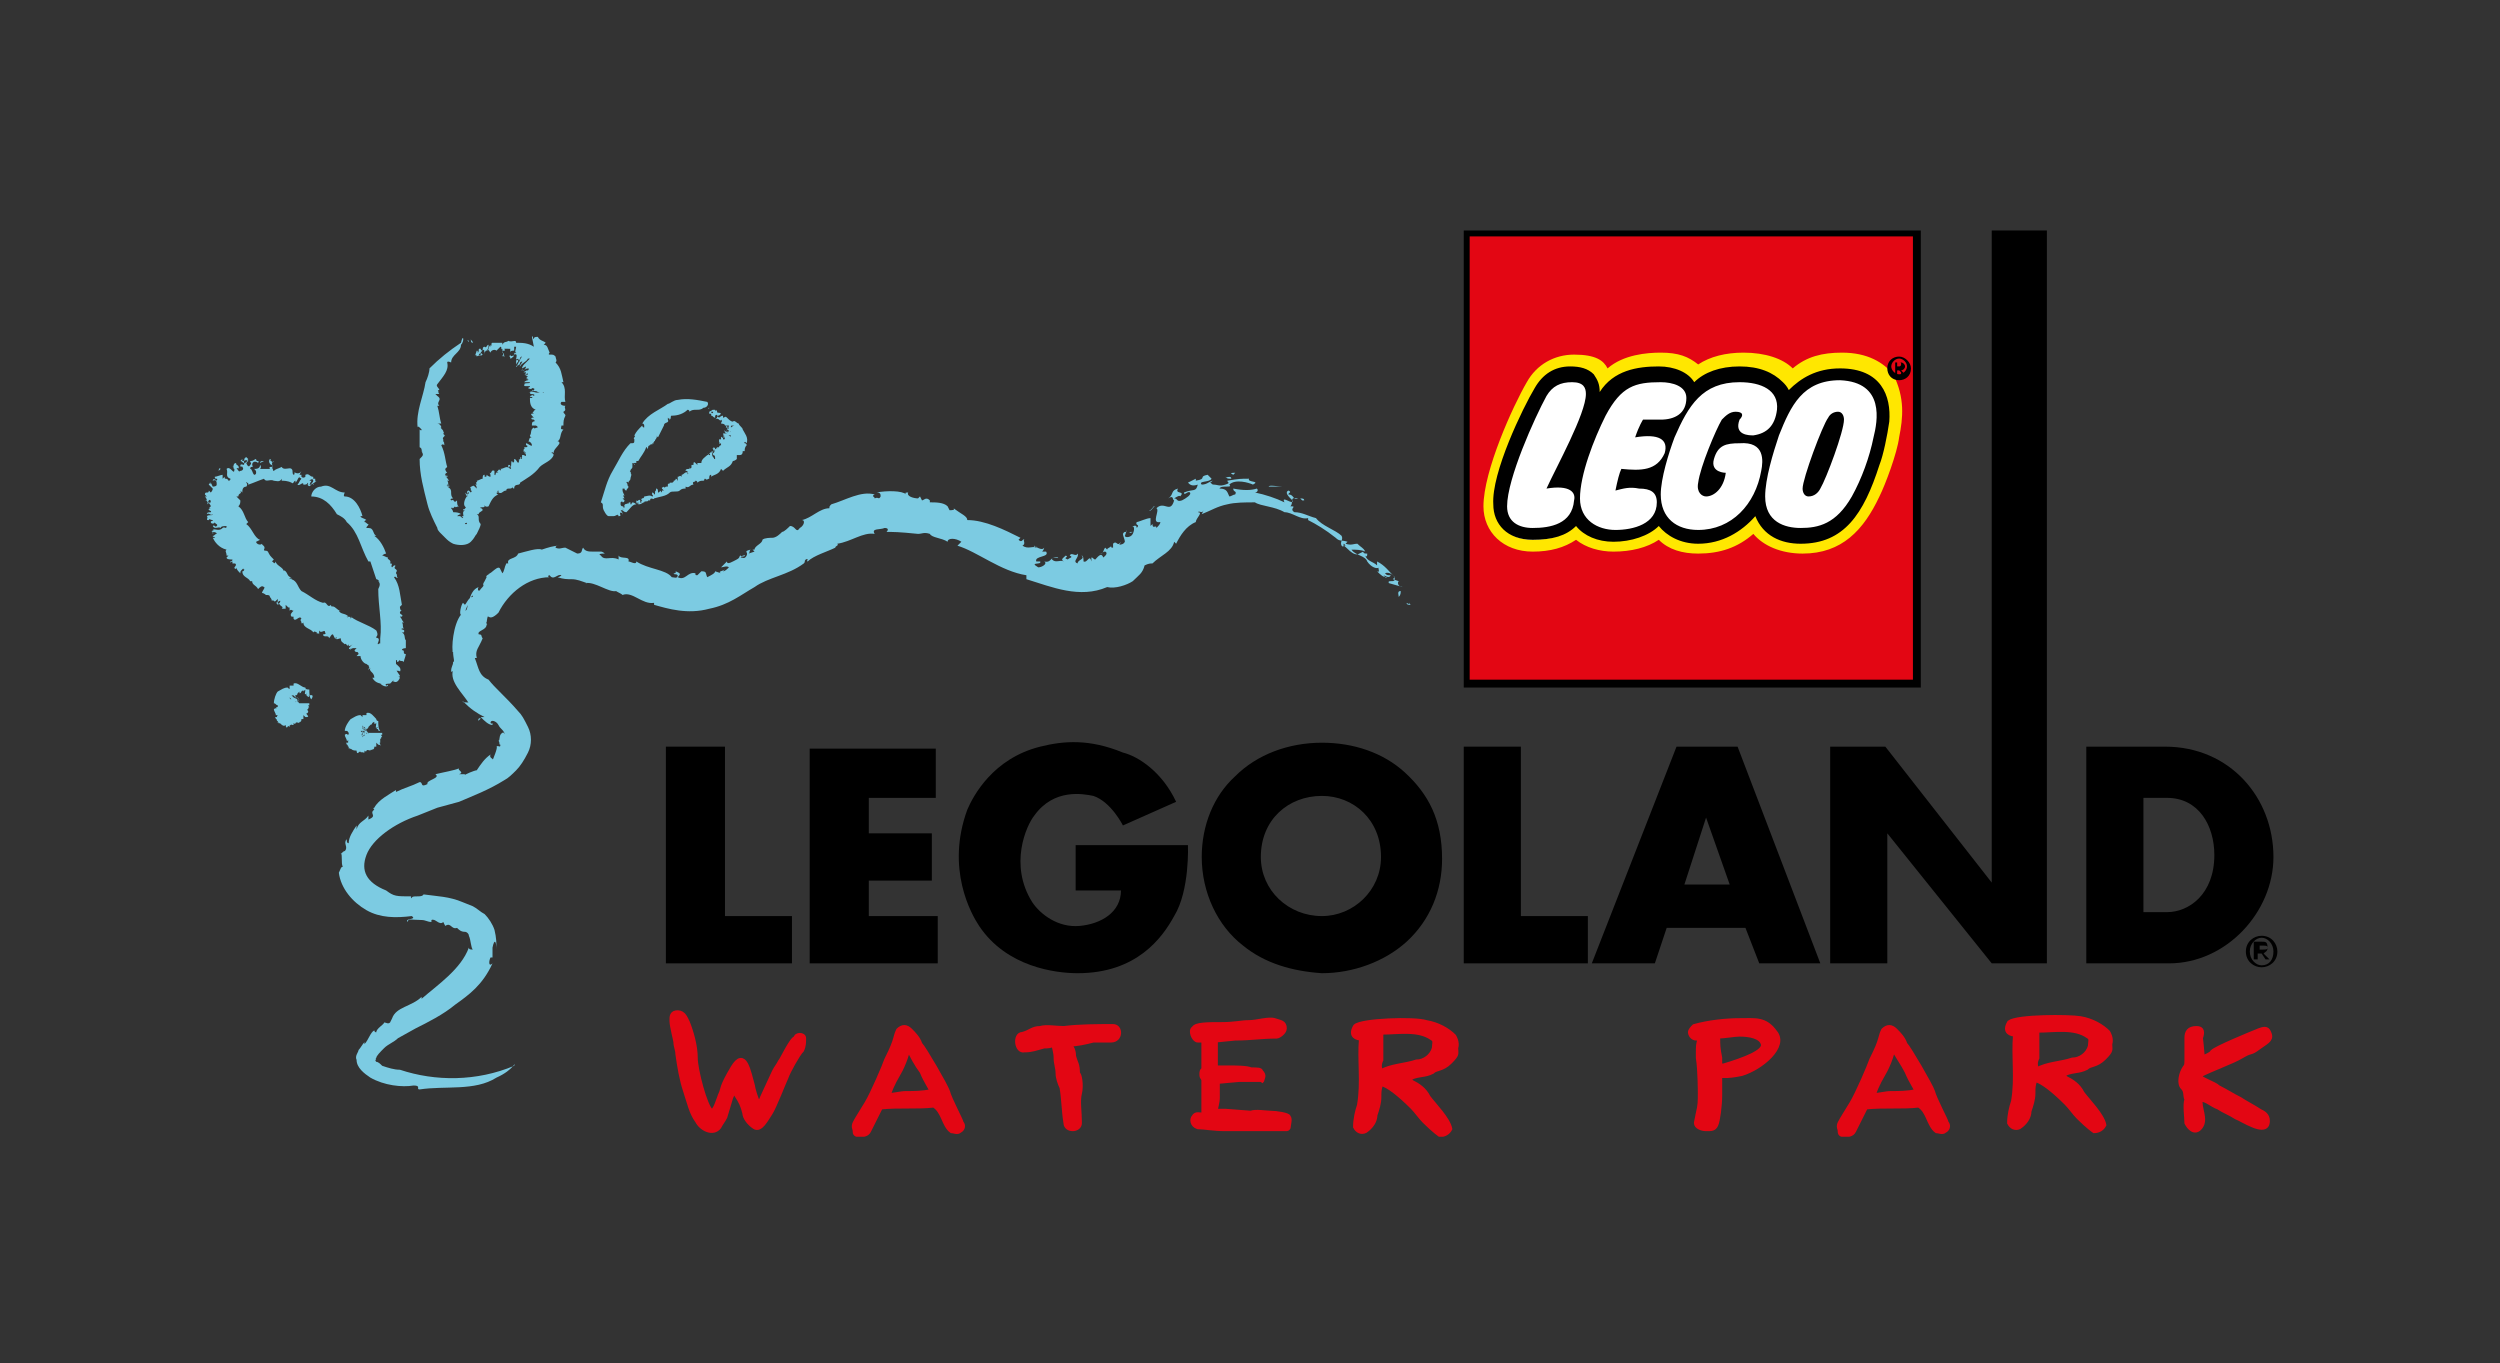 <?xml version="1.0" encoding="UTF-8"?> <!-- Generator: Adobe Illustrator 24.0.1, SVG Export Plug-In . SVG Version: 6.00 Build 0) --> <svg xmlns="http://www.w3.org/2000/svg" xmlns:xlink="http://www.w3.org/1999/xlink" id="Layer_1" x="0px" y="0px" viewBox="0 0 126.9 69.2" style="enable-background:new 0 0 126.9 69.2;" xml:space="preserve"><rect x="0" y="0" width="126.9" height="69.2" fill="#333333" stroke="none"/> <style type="text/css"> .st0{fill:#7CCBE2;} .st1{clip-path:url(#SVGID_2_);fill:#7CCBE2;} .st2{fill:#E30613;} .st3{clip-path:url(#SVGID_4_);fill:none;stroke:#E30613;stroke-width:0.236;} .st4{clip-path:url(#SVGID_6_);fill:none;stroke:#E30613;stroke-width:0.236;} .st5{clip-path:url(#SVGID_8_);fill:none;stroke:#E30613;stroke-width:0.236;} .st6{clip-path:url(#SVGID_10_);fill:none;stroke:#E30613;stroke-width:0.236;} .st7{clip-path:url(#SVGID_12_);fill:none;stroke:#E30613;stroke-width:0.236;} .st8{clip-path:url(#SVGID_14_);fill:none;stroke:#E30613;stroke-width:0.236;} .st9{clip-path:url(#SVGID_16_);fill:none;stroke:#E30613;stroke-width:0.236;} .st10{clip-path:url(#SVGID_16_);fill-rule:evenodd;clip-rule:evenodd;fill:#E30613;} .st11{fill-rule:evenodd;clip-rule:evenodd;fill:#E30613;} .st12{clip-path:url(#SVGID_18_);fill:none;stroke:#E30613;stroke-width:0.236;} .st13{fill:#FFFFFF;} .st14{fill:#FFE700;} </style> <g> <path class="st0" d="M71.4,30.6c0.3,0.2,0-0.2,0.2,0.1C71.5,30.7,71.4,30.7,71.4,30.6L71.4,30.6z"></path> <path class="st0" d="M25.2,54.7c-1.1,0.7-2.6,0.4-3.9,0.6c-0.2,0,0.1-0.2-0.3-0.2c-0.6,0.1-1.5,0-2.2-0.4c-0.3-0.2-0.7-0.5-0.7-0.9 c-0.1-0.2,0.1-0.4,0.1-0.5c0.1-0.1,0.2-0.3,0.3-0.4l0,0.1c0.2-0.2,0.3-0.6,0.5-0.7c0,0,0,0.1,0.1,0.1c0-0.2,0.4-0.4,0.4-0.5 c0.1,0,0.2,0.1,0.3,0l0.1-0.2c0.2-0.6,1-0.6,1.5-1.1c0,0,0,0.1,0,0.1c0.8-0.7,2-1.5,2.4-2.6c0,0.1,0.1,0.1,0.2,0.1 c-0.1-0.1-0.1-0.5-0.2-0.7c0-0.1-0.1-0.2-0.2-0.2c-0.2,0-0.3-0.1-0.4-0.2l0,0c-0.3,0.1-0.3-0.3-0.6-0.1l-0.1-0.2 c-0.2,0.2-0.4-0.2-0.6-0.1l0,0.1c-0.2,0-0.3-0.1-0.5-0.1l0,0c-0.5,0-0.7-0.1-0.7,0.1c-0.2-0.2,0.5-0.1,0.2-0.3 c-0.8,0.1-1.6,0.1-2.3-0.3c-0.7-0.4-1.3-1.1-1.4-1.9c0.1-0.2,0.1-0.3,0.2-0.3c-0.1-0.2,0-0.6-0.1-0.7c0,0.1,0.1-0.1,0.2-0.1 c0.2-0.2-0.1-0.4,0.1-0.6c0,0.1,0,0.2,0.1,0.2c0-0.3,0.2-0.6,0.4-0.9c0,0.1,0,0.1,0,0.2c0.1-0.4,0.4-0.4,0.6-0.7l0,0.2 c0.5-0.2,0-0.3,0.3-0.5C18.9,41,19,41,19,41c0.2-0.4,0.8-0.7,1.1-0.9c0,0,0,0.1,0,0.1c0.4-0.2,0.8-0.3,1.2-0.5c0.2,0,0,0.3,0.4,0.1 c-0.1-0.2,0.7-0.3,0.4-0.5c0.4-0.1,1-0.2,1.2-0.3c-0.1,0.1,0.3,0.2,0,0.3l0.3,0c0,0.1-0.2,0.1-0.1,0.1c0.1-0.1,0.6-0.3,0.7-0.3 c0.2-0.3,0.4-0.6,0.7-0.8c-0.1,0.2,0.2,0.2,0.1,0.3c0,0,0.3-0.7,0.2-0.7c0.1-0.1,0.2,0.1,0.2-0.1c-0.1,0,0-0.1-0.1-0.2 c0.1,0,0-0.3,0.2-0.4c0.1-0.1,0.1,0.2,0.1,0c-0.1-0.2-0.2-0.2-0.3-0.4l0,0c-0.1-0.2-0.4-0.3-0.4-0.1c0.1,0.1,0.1-0.1,0.1,0.1 c-0.2,0-0.4-0.2-0.6-0.4c0.1,0,0.1,0,0.2,0c-0.4-0.2-0.7-0.4-1.1-0.8c-0.1,0.1,0.3,0,0.3,0.1c-0.3-0.5-1-1.1-0.8-1.7 c0,0.1-0.1,0.1-0.1,0.1c0-0.3,0.1-0.3,0.1-0.5c0.1,0,0-0.2,0-0.5c-0.1-0.1,0,0,0,0.1c-0.1-0.3,0-1.5,0.4-2c-0.1,0,0-0.5,0.1-0.6 l0.1,0.1c0.1-0.1,0.2-0.4,0.4-0.4c0-0.4-0.5,1.1-0.4,0.7c0.2,0,0.1-0.6,0.2-0.5c0.1-0.3,0.2-0.6,0.5-0.7c-0.1,0.1,0,0.3,0.1,0.1 c0.3-0.3,0-0.1,0.2-0.4l0.1-0.2c-0.1-0.1,0.3-0.2,0.1-0.2c0.1,0.1,0.5-0.5,0.6-0.2l0.1,0.2c0.1-0.1,0.1-0.3,0.2-0.5 c0,0,0.1,0,0.1,0c-0.1-0.3,0.4-0.2,0.5-0.5c0.4-0.1,1-0.3,1.2-0.2c0.3-0.1,0.6-0.2,0.9-0.2c-0.1,0-0.2,0-0.2,0.1 c0.2,0.1,0.3,0,0.5,0c0,0,0.4,0.2,0.6,0.3c0.3,0,0.2-0.2,0.3-0.3c0.1,0.2,0.3,0.2,0.5,0.2l0.2,0c0.1,0,0.1,0,0.2,0 c0.1,0,0.2,0.1,0.2,0.1c-0.1,0-0.4,0-0.2,0.1c0.2,0.3,0.5,0,0.9,0.2l0-0.2c0.1,0.2,0.6,0,0.5,0.3c0.1,0,0.4,0.2,0.4,0 c0.6,0.4,1.5,0.4,1.8,0.8c0.1,0,0.3,0.1,0.3-0.1c-0.1-0.1-0.2,0-0.2-0.1c0.1,0,0.1,0,0.1-0.1c0.2,0.1,0.3,0.1,0.1,0.3 c0.4,0.2,0.5-0.3,0.9-0.2c0,0.1,0,0.1,0.1,0.1l0.2-0.2c0.3,0,0.2,0.1,0.3,0.3c0.2-0.1,0.4-0.2,0.4-0.3l0.3,0.1 c-0.2-0.1,0.1-0.1,0.2-0.2l-0.1,0.1c0.1,0,0.2-0.1,0.3-0.2c-0.1-0.1-0.3,0-0.4,0c0.1-0.1,0.2-0.2,0.3-0.3c0,0.2,0.3,0,0.5-0.1 c0.2-0.1,0.1-0.2,0.2-0.2c0,0.1,0.3-0.1,0.2,0c0,0.1-0.2,0-0.2,0.1c0.1,0,0.2,0.1,0.3-0.1c0.1-0.2-0.2-0.2,0.2-0.3 c-0.1,0.1,0,0.1-0.1,0.2l0.3-0.1l-0.1-0.1c0.1,0,0,0,0.1,0c0-0.2,0.4-0.3,0.4-0.5c0.1-0.1,0.4-0.1,0.5-0.1l0,0 c0.2,0,0.4-0.2,0.5-0.3l0,0c0.1,0,0.3-0.2,0.4-0.3c0.3,0,0.3,0.4,0.5,0.1c0.2-0.1,0.3-0.4,0.1-0.4c0.5-0.1,0.9-0.6,1.4-0.6 c0-0.1,0-0.1,0.1-0.2c0.7-0.2,1.5-0.7,2.2-0.5c-0.2,0.1,0,0.1,0,0.2c0.2-0.1,0.2,0.1,0.3-0.1c0-0.1,0-0.2-0.2-0.2 c0.5-0.1,1.3-0.1,1.5,0.1c-0.1-0.1,0-0.1,0.1-0.1c-0.1,0.2,0.3,0.3,0.5,0.3l0.1-0.1l0.1,0.2c0.1,0,0.2-0.2,0.4,0c0,0,0,0.1,0,0.1 c0.3,0,0.7,0,0.9,0.2l0.1,0.2c0.1,0,0.3,0,0.2-0.1c0.4,0.3,0.7,0.4,0.7,0.6c0.9,0,1.9,0.5,2.7,0.9l-0.1,0.1c0.2,0.2,0.2-0.1,0.3,0 c-0.1,0,0.1,0.2-0.1,0.3c0.3,0.2,0.5,0,0.7,0.1c0.1-0.1-0.2,0-0.1-0.1c0,0,0.4,0.3,0.5,0.1c0,0.1-0.1,0.2-0.1,0.2l0.2,0 c0.2,0.3-0.6,0.2-0.5,0.5l0.2,0c0.1,0.2-0.6,0-0.1,0.3c0.2,0,0.5-0.2,0.3-0.3c0.4,0.1,0.3-0.3,0.7-0.2c0.1,0.1-0.3-0.1-0.3,0.1 c0.2,0.2,0.4,0,0.6,0.1c-0.2-0.1,0-0.2,0.1-0.3c0.2,0.1-0.2,0.1,0.1,0.2c0.1-0.1,0.3-0.1,0.1-0.2c0.1-0.2,0.3,0.1,0.4-0.1 c0.1,0.2-0.3,0.4,0,0.5c0-0.2,0.4-0.2,0.2-0.4c0.1,0,0.1,0.2,0.1,0.3c0.2,0.1,0.3-0.4,0.4,0l0-0.2c0.1,0,0.1,0.1,0.2,0.1 c0.1-0.1,0.3-0.4,0.4-0.1c0,0,0.3-0.2,0.1-0.3c-0.2,0-0.1,0.2-0.3,0.1c0.2,0.1,0.2-0.2,0.3-0.3l0.1,0.1c0-0.1,0.2-0.1,0.2-0.2 c0,0.1,0,0.1,0.1,0.1l0-0.2c0.2-0.2,0.2,0.2,0.4-0.1l-0.1,0.2c0-0.1,0.2,0,0.3-0.2c0-0.1-0.1-0.3-0.1-0.4c0.1-0.2,0.2,0,0.2-0.2 l-0.1,0.3c0,0.1,0.3,0.1,0.4-0.1c0.1-0.2,0.1-0.5-0.1-0.3c0.1-0.1,0.3-0.2,0.3,0c0.2-0.2-0.1-0.1,0-0.3c0.1,0,0.5-0.2,0.7-0.2 l0,0.4l0.1-0.1c0,0.3,0.2,0,0.2,0.2c0.1-0.1,0.2-0.2,0.2-0.3c-0.5,0.1,0-0.6-0.2-0.7c0.4-0.4,0.7,0.3,0.9-0.4c-0.1,0,0-0.3-0.3-0.1 c0.3-0.2,0.1-0.4,0.5-0.5c-0.2,0.3,0.4,0.1,0.1,0.4c0-0.1-0.3,0.1-0.3,0.1c0.2,0,0.1,0.2,0.4,0.1c0.2-0.1,0.5-0.3,0.4-0.4 c-0.1-0.1-0.3,0.2-0.3,0c0.5-0.2,0.6,0,0.7-0.4c-0.3,0.1-0.4,0-0.5-0.1l0.4-0.2l0,0.1c0.6-0.1,0.1-0.2,0.6-0.3l0.2,0.2 c-0.1,0.2-0.7,0.1-0.5,0.3c0.3,0,0.4-0.2,0.6-0.2c-0.1,0-0.1,0.1-0.2,0.1c0.1,0,0.1,0.1,0.2,0.1c0.2,0,0.3,0.1,0.6,0 c0.3-0.1,0.1-0.1,0.1-0.2c0.6-0.1,0.7-0.1,1.1-0.1c-0.1,0.2,0.6,0.1,0.2,0.3c-0.2-0.1-0.9-0.3-1.2,0c0.2,0.2-0.4,0-0.5,0.2 c0.4,0,0.4,0.2,0.5,0.4c0.1,0,0.2-0.1,0.3-0.1c0.1-0.2-0.1-0.1-0.1-0.3c0.5,0.1,0.9,0.1,1.2,0c0.1,0.1,0,0.2-0.1,0.2 c0.5,0.1,1.1,0.3,1.5,0.5c-0.2-0.4,0.5,0.2,0.4-0.1c-0.2-0.2-0.4-0.4-0.2-0.5c0.2,0.1,0,0.1,0,0.2c0.3,0,0.2,0.3,0.5,0.2 c-0.5-0.1-0.2,0.2-0.4,0.4c0.4,0-0.1,0.1,0.2,0.3c0.4,0,0.7,0.2,1.1,0.3c0.3,0.4,1,0.6,1.3,0.9c0.1,0.2-0.1,0.3,0,0.5 c0.2,0.2,0-0.3,0.2,0l-0.1,0c0.1,0,0.5,0.6,0.8,0.4L69.2,28c0,0.1,0.1,0.1,0.2,0.1c0,0.1,0,0.2-0.1,0.1c0.1,0.3,0.4,0.3,0.6,0.5 l0-0.2c0.4,0.2,0.6,0.5,0.9,0.8l-0.1,0.1l0.3,0.1c-0.1,0.1,0,0.3,0.2,0.3l-0.7-0.2c-0.1-0.2,0.3,0,0.3-0.2c0-0.2-0.3-0.4-0.5-0.3 c0.1,0.1,0.1,0.1,0.3,0.1c-0.1,0.2-0.3,0-0.4,0c0.1,0,0.1,0.2,0.2,0.1c-0.2,0-0.3-0.1-0.5-0.3c0.2,0.1,0-0.2,0.1-0.2 c-0.1,0.1-0.4,0-0.6-0.3c-0.1-0.3-0.6-0.3-0.8-0.6c0.2,0,0.5,0,0.7,0.1c-0.1-0.2-0.2-0.2-0.4-0.4c-0.2,0-0.3,0.1-0.6,0l0.1-0.1 c-0.3-0.1-0.4,0-0.6-0.2c-0.5-0.4-1-0.7-1.4-0.9l0-0.1c-0.4,0.1-0.8-0.3-1.2-0.3c-0.5-0.3-1.2-0.3-1.5-0.5c-0.5,0-1,0-1.4,0.1 c-0.5,0.1-0.8,0.3-1.3,0.5l0.1-0.2c-0.1,0.2-0.2,0-0.3,0.1c0.3,0-0.1,0.3-0.1,0.5c-0.5,0.2-0.8,0.7-1,1.1l-0.1-0.1 c-0.1,0.5-0.7,0.7-1.1,1.1c-0.1,0-0.2,0-0.4,0.1c-0.1,0.4-0.3,0.5-0.6,0.8c-0.3,0.2-0.9,0.4-1.3,0.3c-1.4,0.6-2.8,0-4.1-0.4l0-0.2 c-1.3-0.2-2.5-1.2-3.5-1.5l0.2-0.2c-0.3-0.2-0.7-0.2-0.7,0c-0.3-0.2-0.8-0.2-0.9-0.4c-0.3-0.1-0.4,0-0.6,0C45.6,27,45.4,27,44.9,27 l0.1,0c0.1-0.1,0.1-0.2-0.1-0.2c-0.2,0.1-0.7,0-0.5,0.3c-0.6-0.1-1.2,0.4-1.9,0.5c0.1,0.1-0.1,0.1-0.1,0.2C42,28,41.3,28.2,41,28.5 c-0.1,0,0.1-0.2-0.1-0.1c-0.1,0.1,0,0.1-0.1,0.2c-0.8,0.6-1.8,0.7-2.5,1.2c-0.7,0.4-1.3,0.9-2.3,1.1c-1.1,0.3-2.1,0-2.8-0.2l0-0.1 c-0.6,0.1-1.1-0.6-1.6-0.4c-0.1-0.1-0.4-0.2-0.3-0.2c-0.4,0.1-1.1-0.5-1.6-0.4c0.1,0,0.1,0,0.1,0c-0.3-0.1-0.5-0.2-0.8-0.2 c-0.2,0-0.4,0-0.7-0.1c0,0,0.1,0,0.2-0.1c-0.2-0.1-0.4,0.3-0.6,0c-0.1,0-0.1,0.1,0,0.1c-1.1,0-2.1,0.8-2.6,1.8 c-0.6,0.6-0.5-0.2-0.6,0.5c-0.1,0,0.1,0.1,0,0.1c0,0.3-0.5,0.3-0.4,0.5c0.2,0,0.1,0.1,0.2,0.2c-0.2,0.5-0.4,0.6-0.3,1l-0.1,0 c0.2,0.5,0.2,0.9,0.7,1.1c0.3,0.4,0.9,0.9,1.5,1.6c0.2,0.2,0.3,0.4,0.5,0.8c0.2,0.4,0.2,0.9,0,1.3c-0.2,0.4-0.4,0.7-0.6,0.9 c-0.2,0.2-0.4,0.4-0.6,0.5c-0.8,0.5-1.6,0.8-2.3,1.1L22.2,41l-1,0.4c-1.2,0.4-2.3,1.2-2.6,2c-0.3,0.8,0,1.4,1,1.8 c0.4,0.3,0.5,0.3,1.3,0.3c0,0-0.1,0,0,0.1c0-0.2,0.5,0,0.6-0.2c0.7,0.1,1.3,0.1,2,0.4l0.5,0.2c0.2,0.1,0.4,0.3,0.6,0.4 c0.2,0.2,0.4,0.5,0.5,0.8c0.1,0.4,0.1,0.7,0.1,1c0-0.4-0.1-0.6-0.2-0.1c0,0,0,0.5,0,0.5l-0.1,0c-0.1,0.2-0.1,0.5,0.1,0.3 c-0.5,1.1-1.2,1.6-1.9,2.1c-0.6,0.5-1.4,0.9-2,1.2l-0.9,0.5c-0.2,0.2-0.5,0.3-0.7,0.5c-0.2,0.2-0.4,0.4-0.4,0.5 c-0.1,0.1,0.1,0.1-0.1,0.1c0,0-0.1,0-0.1,0c0,0,0,0,0.1,0c0,0,0,0,0,0c0.1-0.1,0,0,0.1,0.1c0.1,0,0.2,0.1,0.3,0.2 c0.3,0.1,0.6,0.2,0.9,0.2c1.8,0.6,3.9,0.6,5.8-0.2C26.2,53.8,26.1,54.3,25.2,54.7L25.2,54.7z"></path> <path class="st0" d="M71,30.3c0-0.1-0.1-0.3,0.1-0.3C71.1,30.1,71.1,30.2,71,30.3L71,30.3z"></path> <path class="st0" d="M66.1,25.4c0,0-0.1-0.1-0.1-0.1c0.1,0,0.2,0,0.2,0.1C66.2,25.4,66.2,25.4,66.1,25.4L66.1,25.4z"></path> <path class="st0" d="M64.4,24.7c0-0.1,0.5,0,0.7,0c0,0-0.2,0-0.3,0C64.6,24.7,64.4,24.7,64.4,24.7L64.4,24.7z"></path> <path class="st0" d="M62.6,24.1C62.4,24,62.5,24,62.7,24C62.7,24,62.7,24,62.6,24.1L62.6,24.1z"></path> <path class="st0" d="M62.5,24.3c-0.2,0-0.2,0-0.3-0.1C62.2,24.3,62.5,24.1,62.5,24.3L62.5,24.3z"></path> <path class="st0" d="M58.6,25.7c-0.1,0.1-0.2,0.3-0.3,0.2C58.4,26,58.6,25.6,58.6,25.7L58.6,25.7z"></path> <path class="st0" d="M57.5,27C57.5,27.1,57.5,27.1,57.5,27c-0.2,0.1-0.2,0-0.1,0L57.5,27L57.5,27z"></path> <polygon class="st0" points="31.1,28.3 31.2,28.4 31.2,28.4 31.1,28.3 "></polygon> <path class="st0" d="M24.3,36.4c0.2,0.1,0,0.1,0,0.2C24.2,36.4,24.5,36.5,24.3,36.4L24.3,36.4z"></path> <polygon class="st0" points="21.7,39.6 21.7,39.6 21.7,39.7 21.7,39.6 "></polygon> <g> <defs> <rect id="SVGID_1_" x="10.4" y="11.7" width="105.3" height="46"></rect> </defs> <clipPath id="SVGID_2_"> <use xlink:href="#SVGID_1_" style="overflow:visible;"></use> </clipPath> <path class="st1" d="M15.9,24.6C16,24.6,15.8,24.5,15.9,24.6C15.9,24.6,15.9,24.7,15.9,24.6L15.9,24.6z"></path> <path class="st1" d="M16.3,24.7c0.5-0.2,0.7,0.3,1.2,0.3c0,0-0.1,0.2,0,0.2c0.5,0,0.8,0.6,0.9,1l-0.1,0c0,0.1,0.2,0.1,0.3,0.2 c0,0-0.1,0-0.1,0.1c0.1,0,0.1,0.1,0.2,0.1c0,0.1-0.1,0.1-0.1,0.2l0.1,0c0.3,0,0.2,0.3,0.4,0.4c0,0-0.1,0-0.1,0 c0.3,0.2,0.5,0.6,0.6,0.9c0,0-0.1,0-0.2,0.1c0.1,0,0.2,0.1,0.3,0.1c-0.1,0.1,0.2,0.1,0.1,0.3l0,0c0.2,0,0,0.1,0.1,0.2L20,28.7 c0.2,0-0.1,0.1,0.1,0.2l0,0c0.1,0.1,0,0.1,0,0.2l0,0c0.1,0.1,0,0.2,0.1,0.2c-0.1,0.1-0.1-0.1-0.2,0c0.3,0.4,0.3,0.9,0.4,1.4 c-0.1,0.1-0.1,0.1-0.1,0.1c0,0,0,0.2,0.1,0.2c0,0-0.1,0-0.1,0.1c0,0.1,0.2,0.1,0.1,0.2c0,0-0.1,0-0.1,0c0.1,0.1,0.1,0.2,0.2,0.3 c0,0,0,0-0.1,0c0.1,0.1,0,0.2,0.1,0.3l-0.1,0c-0.1,0.1,0.2,0,0.1,0.2c0,0-0.1,0-0.1,0c0.2,0.1,0.1,0.3,0.2,0.4c0,0,0,0,0,0 c0,0.1,0,0.3,0,0.4c0,0-0.2,0-0.2,0.1c0.2,0,0,0.2,0.2,0.2c0,0.1-0.1,0.3-0.1,0.4c-0.1-0.1-0.2,0-0.2-0.1l-0.1,0.1 c-0.1,0,0-0.1-0.1-0.1c0,0,0,0.2,0,0.2c0.1,0.1,0.3,0.2,0.2,0.4c0-0.1-0.2,0-0.2-0.1c0,0,0.2,0.3,0.2,0.3c0,0.1-0.1,0-0.1,0 c0,0,0.1,0.1,0.1,0.1c0,0-0.1,0.3-0.3,0.2c-0.1,0,0-0.1,0-0.1c-0.1,0.1-0.1,0.1-0.2,0.2l0,0c-0.1,0-0.3,0-0.2,0.1 c0.1,0,0-0.1,0.1,0c-0.1,0.1-0.3,0-0.4-0.1c0,0,0.1,0,0.1,0c-0.2,0-0.4-0.1-0.5-0.3c-0.1,0,0.2,0,0.1,0c0-0.3-0.3-0.3-0.2-0.5 c0,0-0.1,0.1-0.1,0.1c0-0.1,0.1-0.1,0-0.2c0.1,0,0,0-0.1-0.1c-0.1,0,0,0,0,0c-0.1,0-0.3-0.2-0.3-0.4c0,0-0.2,0-0.2,0l0.1-0.1 c0-0.1-0.1-0.1,0-0.1c-0.1,0,0.3,0.1,0.1,0.1c0-0.1-0.2,0-0.1-0.1c-0.1,0-0.2,0-0.2-0.1c0,0,0.1-0.1,0.1-0.1c-0.1,0-0.1,0-0.1,0 l-0.1,0c-0.1,0.1-0.1-0.1-0.1,0.1c0-0.1-0.2,0,0-0.2l0.1-0.1c0,0-0.1,0.1-0.2,0.1c0,0,0,0,0-0.1c-0.1,0.2-0.1-0.1-0.2,0 c-0.1-0.1-0.2-0.1-0.2-0.3c-0.1,0-0.2,0.1-0.3,0c0,0,0,0,0.1,0c0-0.1-0.1,0-0.1,0c0,0-0.1-0.2-0.1-0.2c-0.1,0-0.1,0.1-0.2,0.2 c0-0.2-0.3,0-0.3-0.2c0,0,0.2,0,0.1-0.1c0-0.2-0.2,0.1-0.3-0.1l0,0.2c0-0.1-0.2,0-0.1-0.1c-0.1,0-0.1-0.1-0.2,0 c-0.1-0.2-0.5-0.2-0.5-0.5c0,0-0.1,0-0.1,0c0,0.1,0.1,0,0.1,0c0,0-0.1,0-0.1,0c0-0.1-0.1-0.1,0-0.2c-0.1-0.2-0.3,0.2-0.4,0 c0-0.1,0-0.1,0-0.1l-0.1,0c-0.1-0.1,0-0.2,0.1-0.3c-0.1,0-0.1-0.1-0.2,0l0-0.2c0,0.1-0.1,0-0.1,0l0,0c0,0-0.1-0.1-0.1-0.1 c0,0.1,0,0.1,0,0.2c-0.1,0-0.1,0-0.2,0c0.1-0.1,0-0.1-0.1-0.2c0-0.1-0.1,0-0.1,0c0,0-0.1-0.1,0-0.1c0,0,0,0.1,0.1,0 c0-0.1,0.1-0.1,0-0.1c-0.1,0-0.1,0.2-0.2,0.1c0,0,0.1,0,0.1-0.1l0-0.1l-0.1,0.1c0,0,0,0,0,0c-0.1,0.1-0.1-0.1-0.2,0 c0,0,0-0.1-0.1-0.2l0,0c0-0.1-0.1-0.1-0.2-0.1l0,0c0,0-0.1-0.1-0.2-0.1c0-0.1,0.2-0.3,0.1-0.3c-0.1-0.1-0.2,0-0.3,0.1 c-0.1-0.2-0.3-0.2-0.3-0.4c0,0-0.1,0-0.1,0c-0.1-0.2-0.4-0.2-0.4-0.5c0.1,0,0.1-0.1,0.1-0.1c-0.1,0,0-0.1-0.1,0 c-0.1,0.1-0.1,0.1-0.1,0.2c-0.1-0.1-0.2-0.2-0.2-0.3c0,0.1-0.1,0.1-0.1,0c0.1-0.1,0.1-0.2,0-0.2l-0.1,0l0-0.1c0,0-0.2,0.1-0.1,0 c0,0,0.1,0,0.1-0.1c-0.1,0-0.3,0-0.3-0.1l0.1-0.1c0,0-0.1,0-0.1,0c0-0.2-0.1-0.2,0-0.3c-0.4-0.1-0.6-0.4-0.7-0.6l0.1,0 c0-0.1-0.1,0-0.1-0.1c0.1,0,0.1-0.1,0.2-0.1c0-0.1-0.2-0.1-0.2-0.1c-0.1,0,0.1,0,0,0.1c0,0,0-0.2-0.1-0.1c0,0,0.1-0.1,0.2-0.1 l-0.1,0c0.1-0.1,0.3,0.1,0.5-0.1l0,0c0.1-0.1,0.2,0.1,0.2-0.1c-0.1,0-0.3,0-0.3,0.1c-0.1-0.1-0.3,0.1-0.4-0.1 c0.1-0.1,0.1,0.1,0.2,0c0.1-0.1-0.1-0.1-0.1-0.2c0,0.1-0.2,0.1-0.2,0c0-0.1,0.1,0,0.1-0.1c-0.1,0-0.2-0.1-0.2,0 c-0.2,0,0-0.1-0.1-0.2c0.1-0.1,0.3,0,0.3-0.1c-0.1,0.1-0.2-0.1-0.3,0c0-0.1,0.1-0.1,0.2-0.1c0.1-0.1-0.3-0.1,0-0.2l-0.1,0 c0,0,0.1-0.1,0.1-0.1c0-0.1-0.2-0.2,0-0.2c0,0,0-0.2-0.1-0.1c-0.1,0.1,0.1,0.1-0.1,0.2c0.1-0.1,0-0.2-0.1-0.2l0.1,0 c0,0,0-0.1-0.1-0.2c0,0,0.1,0,0.1,0l-0.1-0.1c0-0.2,0.2,0,0.2-0.2l0.1,0.1c0,0,0.1-0.1,0.1-0.2c-0.1-0.1-0.2-0.2-0.2-0.2 c0-0.1,0.1,0,0.1-0.1c0,0,0.1,0.2,0.1,0.2c0,0,0.2,0,0.2-0.1c0-0.1,0-0.3-0.2-0.2c0-0.1,0.1-0.1,0.2,0c0.1-0.2-0.1,0-0.1-0.2 c0.1,0,0.3-0.1,0.4-0.1l0,0.2l0.1-0.1c0,0.2,0.1,0,0.2,0.2c0.1,0,0.1-0.1,0.1-0.1c-0.3-0.1-0.1-0.3-0.2-0.5c0.2-0.2,0.4,0.4,0.4,0 c-0.1,0,0-0.2-0.1-0.1c0.1,0,0-0.2,0.2-0.2c-0.1,0.1,0.2,0.1,0.1,0.3c0-0.1-0.1,0-0.1,0c0.1,0,0.1,0.2,0.2,0.1 c0.1,0,0.2-0.1,0.1-0.2c0-0.1-0.1,0.1-0.1-0.1c0.1-0.1,0.2,0.1,0.2-0.1c-0.1,0-0.1-0.1-0.2-0.1l0.1-0.1l0,0.1c0.2,0,0-0.1,0.2-0.2 l0.1,0.1c0,0.1-0.3,0-0.2,0.2c0.1,0,0.1-0.1,0.2-0.1c0,0,0,0-0.1,0.1c0,0,0.1,0.3,0.2,0.1c0.1-0.1,0-0.1,0-0.2 c0.2,0,0.2-0.1,0.3-0.1c0,0.2,0.2,0,0.1,0.2c-0.1-0.1-0.3-0.1-0.3,0.1c0.1,0.2-0.1,0-0.1,0.2c0.1,0,0.1,0.2,0.2,0.3 c0,0,0.1,0,0.1-0.1c0-0.1,0-0.1-0.1-0.2c0.1,0,0.3,0,0.3-0.2c0.1,0.1,0,0.2,0,0.2c0.2,0,0.3,0,0.5,0c-0.1-0.2,0.2,0,0.1-0.2 c-0.1,0-0.2-0.2-0.1-0.3c0.1,0,0,0.1,0,0.1c0.1-0.1,0.1,0.2,0.2,0c-0.2,0.1,0,0.2-0.1,0.4c0.1-0.1,0,0.1,0.1,0.1 c0.1-0.1,0.2-0.1,0.4-0.2c0.1,0.2,0.4,0,0.5,0.1c0.1,0.1,0,0.2,0.1,0.3c0.1,0,0-0.2,0.1-0.1l0,0c0,0,0.2,0.1,0.3-0.1l-0.1,0.2 c0,0,0,0,0.1,0c0,0.1,0,0.1,0,0.1c0.1,0.1,0.2,0,0.2,0l0-0.1c0.2-0.1,0.2,0.1,0.4,0.1l0,0.1l0.1,0c0,0.1,0,0.2,0.1,0.1l-0.3,0.2 c0-0.1,0.1-0.1,0.1-0.2c0-0.1-0.1-0.1-0.2,0c0,0,0.1,0,0.1,0c0,0.1-0.1,0.1-0.1,0.2c0,0,0.1,0,0.1,0c-0.1,0.1-0.1,0.1-0.2,0 c0.1,0,0-0.1,0-0.1c0,0.1-0.1,0.1-0.2,0.1c0-0.2-0.2,0.1-0.3,0c0.1-0.1,0.1-0.2,0.2-0.3c-0.1-0.1-0.1,0-0.1-0.1 c-0.1,0.1-0.1,0.2-0.2,0.3l0-0.1c-0.1,0-0.1,0.2-0.2,0.1c-0.2-0.1-0.4-0.1-0.5-0.1l0-0.1c-0.1,0.2-0.3,0.1-0.4,0.1 c-0.2-0.1-0.4,0.1-0.5-0.1c-0.3,0.1-0.5,0.2-0.8,0.3l0-0.1c0,0.1-0.1-0.1-0.1,0c0.1,0.1,0,0.2,0,0.2c-0.2,0-0.2,0.2-0.2,0.3 l-0.1-0.1c0.1,0.2-0.1,0.1-0.1,0.3c0,0-0.1,0-0.1,0c0.1,0.1,0.1,0.1,0.2,0.2c0,0.1,0,0.2-0.1,0.3c0.3,0.2,0.3,0.6,0.5,0.8 l-0.1,0.1c0.3,0.2,0.4,0.7,0.7,0.8l-0.2,0.1c0,0.1,0.2,0.2,0.3,0.1c0,0.1,0.2,0.1,0.1,0.3c0,0.1,0.1,0,0.2,0.1 c0.1,0.2,0.1,0.2,0.3,0.4l0,0c0,0-0.1,0.1-0.1,0.1c0.1,0,0.1,0.2,0.2,0c0,0.2,0.4,0.3,0.4,0.5c0-0.1,0.1,0,0.1,0 c0.1,0.1,0.1,0.3,0.3,0.3c0,0-0.1,0-0.1,0.1c0,0,0.1-0.1,0.1,0c0.3,0.1,0.3,0.4,0.5,0.6c0.4,0.2,0.7,0.5,1.1,0.6l0,0 c0.2-0.1,0.2,0.3,0.4,0.1c0,0.1,0.1,0.1,0,0.1c0.2-0.1,0.3,0.2,0.5,0.2c0,0,0,0-0.1,0c0.1,0.2,0.3,0.1,0.5,0.3c0,0-0.1,0-0.1,0 c0,0.1,0.2-0.1,0.2,0.1c0,0,0.1-0.1,0-0.1c0.4,0.3,0.9,0.4,1.3,0.7c0.2,0.4-0.2,0.3,0.1,0.4c0,0,0.1,0,0,0c0.1,0.1-0.1,0.3,0,0.3 c0.1-0.1,0.1,0,0.2,0c0.1,0.2-0.1,0.3,0.1,0.4l-0.1,0c0.3,0.1,0.2,0.3,0.5,0.3c0,0,0.1,0.1,0.1,0.1c0.1-0.1-0.2,0.2-0.2,0.3 c0,0-0.1,0.1-0.1,0.2c0,0.1,0,0,0,0c0,0.1,0-0.1-0.1-0.1c-0.1-0.1-0.3-0.3-0.4-0.3c0,0,0-0.1,0-0.1c0.1-0.3,0.1-0.7,0.1-1.1 c0.1-0.8-0.1-1.6-0.1-2.5c0.1-0.2,0.1-0.3,0-0.4c0,0,0,0,0.1,0c-0.1,0-0.1-0.1-0.2-0.1c-0.1-0.3-0.2-0.6-0.3-0.9c0,0,0.2,0,0.1,0 l-0.1,0l0,0c0,0-0.1,0-0.1,0c-0.4-0.7-0.5-1.5-1.1-2c-0.1-0.2-0.3-0.3-0.5-0.4c-0.3-0.5-0.7-0.9-1.3-0.9 C15.8,25,16,24.7,16.3,24.7L16.3,24.7z"></path> </g> <path class="st0" d="M15.7,24.6c0-0.1-0.1-0.1,0-0.2C15.7,24.5,15.8,24.6,15.7,24.6L15.7,24.6z"></path> <path class="st0" d="M13.8,23.6C13.8,23.6,13.7,23.5,13.8,23.6C13.8,23.5,13.8,23.5,13.8,23.6C13.8,23.5,13.8,23.5,13.8,23.6 L13.8,23.6z"></path> <path class="st0" d="M13.2,23.5c0-0.1,0.1-0.1,0.2-0.1L13.2,23.5L13.2,23.5z"></path> <path class="st0" d="M12.6,23.3C12.6,23.2,12.6,23.2,12.6,23.3C12.6,23.2,12.6,23.2,12.6,23.3L12.6,23.3z"></path> <path class="st0" d="M12.6,23.4c0,0-0.1,0-0.1-0.1C12.5,23.4,12.6,23.3,12.6,23.4L12.6,23.4z"></path> <path class="st0" d="M11.2,23.8c0,0-0.1,0.1-0.1,0.1C11.1,23.9,11.1,23.7,11.2,23.8L11.2,23.8z"></path> <path class="st0" d="M10.7,24.5C10.7,24.5,10.7,24.5,10.7,24.5C10.6,24.6,10.6,24.5,10.7,24.5L10.7,24.5L10.7,24.5z"></path> <polygon class="st0" points="16.4,32 16.3,32 16.4,32 16.4,32 "></polygon> <path class="st0" d="M19.1,34.4c0.1,0,0,0.1,0,0.1C19,34.5,19.1,34.5,19.1,34.4L19.1,34.4z"></path> <polygon class="st0" points="20.5,32.7 20.5,32.7 20.3,32.7 20.5,32.7 "></polygon> <path class="st0" d="M36,20.7C35.9,20.7,36,20.8,36,20.7C35.9,20.7,36,20.7,36,20.7L36,20.7z"></path> <path class="st0" d="M35.7,20.7c-0.2,0.2-0.5,0-0.7,0.2c0,0,0-0.1-0.1-0.1c-0.2,0.2-0.5,0.3-0.8,0.3l0,0c-0.1,0,0,0.1-0.1,0.2 c0,0,0,0,0-0.1c0,0.1-0.1,0.1,0,0.1c0,0-0.1-0.1-0.1-0.1l0,0.1c0.1,0.2-0.2,0.1-0.2,0.3c0,0,0,0,0,0c-0.1,0.2-0.2,0.4-0.3,0.6 c0,0-0.1-0.1-0.1-0.1c0.1,0.1,0,0.1,0,0.2c-0.1,0,0,0.1-0.1,0.1l0,0c0,0.1-0.1,0,0,0.1l-0.1,0c0.1,0.1-0.1,0-0.1,0.1l0,0 c0,0-0.1,0-0.1,0.1l0,0c0,0.1-0.1,0.1,0,0.1c-0.1,0,0-0.1-0.1-0.1c-0.1,0.3-0.3,0.5-0.4,0.7c0,0-0.1,0-0.1,0c0,0,0,0.1,0,0.1 c0,0-0.1,0-0.1,0c-0.1,0,0.1,0.1,0,0.1c0,0,0-0.1-0.1-0.1c0,0.1,0,0.1,0,0.2c0,0,0,0,0,0c0,0.1-0.1,0.1-0.1,0.2l0,0 c-0.1,0,0.1,0.1,0,0.1c0,0,0,0,0,0c0.1,0.1,0,0.2,0,0.3c0,0,0,0,0,0c0,0.1-0.1,0.1-0.1,0.2c0,0-0.1-0.1-0.1,0 c0.1,0.1,0,0.1,0.1,0.2c0,0.1-0.1,0.1-0.1,0.2c0,0-0.1,0-0.1-0.1l-0.1,0c0,0,0,0,0,0c0,0,0,0.1,0,0.1c0,0.1,0.1,0.2,0.1,0.3 c0-0.1-0.1,0-0.1-0.1l0.1,0.2c0,0-0.1,0-0.1,0c0,0,0,0,0.1,0.1c0,0,0,0.1-0.1,0.1c0,0,0-0.1-0.1,0c0,0,0,0.1,0,0.1l0,0 c0,0,0,0.1,0.1,0.1c0,0-0.1,0,0,0c0.1,0,0,0.1,0,0.2c0,0,0,0-0.1,0c0.1,0.1,0.1,0.2,0.1,0.2c0.1,0-0.1-0.1-0.1-0.1 c-0.1,0.1,0.1,0.2-0.1,0.2c0,0,0.1,0,0.1,0c0,0-0.1,0-0.1,0c-0.1,0,0.1,0-0.1-0.1c-0.1,0,0,0,0.1,0.1c-0.1-0.1-0.3-0.1-0.2-0.1 c0,0,0.1-0.1,0.1-0.1c0,0,0-0.1,0-0.1l0,0.1c0,0,0.1-0.1,0.1,0c0-0.1-0.1,0.2-0.1,0.1c0.1,0,0-0.2,0.1-0.1c0,0,0-0.1,0.1-0.1 c0,0,0,0.1,0.1,0.1c0-0.1,0,0,0-0.1l0,0c0-0.1,0.1,0,0-0.1c0,0,0.1-0.1,0.1,0l0,0.1c0,0,0-0.1,0-0.2c0,0,0,0,0,0 c-0.1-0.1,0.1,0,0-0.1c0.1,0,0.2-0.1,0.2,0c0-0.1,0-0.1,0.1-0.1c0,0,0,0,0,0.1c0.1,0,0,0,0.1-0.1c0,0,0.1,0,0.2,0.1 c0-0.1,0-0.1,0-0.2c0.1,0.1,0.1-0.1,0.2,0c0,0,0,0.1,0,0.1c0.1,0.1,0-0.1,0.1-0.1l-0.1-0.1c0.1,0.1,0.1-0.1,0.1,0 c0,0,0.1,0,0.1-0.1c0.1,0,0.3-0.1,0.4,0c0,0,0.1,0,0-0.1c0-0.1,0,0.1,0,0c0,0,0,0,0-0.1c0,0,0.1,0,0.1,0.1c0.1,0,0-0.2,0.1-0.2 c0,0,0,0.1,0,0l0-0.1c0.1,0,0.1,0.1,0.1,0.2c0,0,0.1,0,0.1-0.1l0.1,0.1c0-0.1,0-0.1,0-0.1l0,0c0,0,0,0,0.1,0c0,0-0.1-0.1-0.1-0.1 c0,0,0,0,0-0.1c0,0.1,0.1,0,0.1,0c0,0,0-0.1,0-0.1c0,0,0,0,0,0.1c0,0,0,0,0,0c0,0,0,0.1,0.1,0c0,0,0-0.1,0-0.1c0,0,0,0.1,0,0.1 l0.1,0l0-0.1c0,0,0,0,0,0c0-0.1,0.1,0,0.1-0.1c0,0,0.1,0,0.1,0l0,0c0,0,0.1,0,0.1-0.1l0,0c0,0,0.1,0,0.1-0.1c0.1,0,0.1,0.2,0.1,0.1 c0,0,0-0.1,0-0.2c0.1,0,0.1-0.1,0.2,0c0,0,0,0,0-0.1c0.1,0,0.2-0.2,0.3-0.1c0,0,0,0.1,0,0.1c0-0.1,0.1,0,0-0.1c0-0.1,0-0.1-0.1-0.1 c0-0.1,0.1-0.1,0.2-0.1c0,0,0,0,0-0.1c0,0.1,0.1,0.1,0.1,0l0-0.1l0.1,0c0,0,0-0.1,0-0.1c0,0,0,0,0,0.1c0-0.1,0-0.2,0.1-0.1l0.1,0.1 c0,0,0-0.1,0-0.1c0.1,0,0.1,0,0.2,0c0-0.2,0.2-0.3,0.3-0.4l0,0c0.1,0,0-0.1,0-0.1c0,0,0.1,0.1,0.1,0.1c0.1,0,0-0.1,0-0.1 c0-0.1,0,0,0,0c0,0,0.1,0,0-0.1c0,0,0.1,0.1,0.1,0.1l0-0.1c0.1,0.1,0,0.2,0.1,0.3l0,0c0.1,0.1,0,0.1,0.1,0.1c0-0.1,0-0.2-0.1-0.2 c0-0.1-0.1-0.2,0-0.2c0,0,0,0,0,0.1c0.1,0,0-0.1,0.1-0.1c-0.1,0-0.1-0.1-0.1-0.1c0.1,0,0,0.1,0.1,0.1c0,0,0-0.1-0.1-0.1 c-0.1-0.1,0.1,0,0-0.1c0.1,0.1,0.1,0.2,0.1,0.2c-0.1-0.1,0-0.1-0.1-0.2c0,0,0.1,0,0.1,0.1c0.1,0,0-0.2,0.1,0l0-0.1c0,0,0,0,0.1,0 c0,0,0-0.1,0.1-0.1c0,0,0-0.1,0-0.1c-0.1,0,0,0.1-0.1,0c0.1,0,0,0,0-0.1l0,0c0,0,0,0,0-0.1c0,0,0,0,0.1,0l0-0.1 c0-0.1,0.1,0.1,0.1,0l0,0.1c0,0,0.1,0,0.1,0c0-0.1-0.1-0.1-0.1-0.2c0,0,0.1,0,0,0l0,0.1c0,0,0.1,0,0.1,0c0,0-0.1-0.1-0.1-0.1 c0,0,0,0,0.1,0c0,0-0.1,0-0.1-0.1c0,0,0.1,0,0.2,0l0.1,0.1l0,0c0.1,0.1,0.1,0,0.1,0.1c0,0,0,0,0-0.1c-0.2,0-0.2-0.1-0.3-0.2 c0,0,0.3,0.1,0.1,0c0,0-0.1,0-0.1,0c0,0-0.1,0-0.1,0c0.1,0,0.1,0,0.2,0c0,0,0,0,0,0c0.1,0,0.1,0,0.1,0c0,0,0-0.1-0.1-0.1 c-0.1,0,0,0-0.1,0c0,0,0.1,0,0,0c0,0-0.1,0-0.1,0l0,0l0.1,0c0,0-0.1,0-0.1,0l0.1,0c0.1,0,0,0,0.1,0c0,0-0.1,0,0,0c0,0,0,0,0,0 c0,0,0.2-0.1,0.1-0.1c-0.1,0-0.1,0-0.1,0c0,0-0.1,0-0.1,0c0.1,0,0,0,0.1-0.1c0,0,0,0.1,0.1,0.1c0.1-0.1,0,0,0.1,0 c0,0,0.1-0.1,0.2-0.1c0,0,0,0-0.1,0c-0.1,0-0.1,0-0.1,0.1C37.1,22,37,22,37,22c0,0,0.1-0.1,0.1-0.1c-0.1,0-0.1-0.1-0.1-0.2 c-0.1,0.1-0.1,0-0.1,0.1c0,0,0,0.1-0.1,0.2c0,0,0,0,0-0.1c-0.1,0,0-0.1,0,0c0.1,0,0.1-0.1,0.2-0.2c-0.1,0,0,0,0-0.1 c-0.1,0-0.1,0-0.2,0c0-0.1-0.2-0.1-0.2-0.1c0-0.1,0.1-0.1,0-0.2c0,0,0,0.1-0.1,0l0,0c0,0-0.1-0.1-0.2,0l0.1-0.1c0,0,0,0,0,0 c0,0,0-0.1,0-0.1c0-0.1-0.1,0-0.1,0l0,0.1c-0.1,0-0.1-0.1-0.2-0.1l0-0.1l-0.1,0c0-0.1,0-0.1,0-0.1l0.2-0.1c0,0.1-0.1,0.1-0.1,0.1 c0,0.1,0.1,0.1,0.1,0c0,0,0,0-0.1,0c0-0.1,0.1-0.1,0.1-0.1c0,0,0,0,0,0c0,0,0.1,0,0.1,0c0,0,0,0.1,0,0.1c0-0.1,0.1-0.1,0.1,0 c0,0.1,0.1,0,0.2,0.1c-0.1,0.1-0.1,0.1-0.2,0.1c0,0.1,0,0,0.1,0.1c0,0,0.1-0.1,0.2-0.1l0,0.1c0.1,0,0.1-0.1,0.2,0 c0.1,0.1,0.2,0.2,0.3,0.2l0,0c0.1-0.1,0.2,0.1,0.3,0.1c0,0.1,0.2,0.2,0.2,0.3c0.1,0.2,0.3,0.4,0.2,0.7l-0.1-0.1 c0.1,0.1-0.1,0,0,0.1c0.1,0,0.1,0.1,0.1,0.1c-0.1,0.1-0.1,0.2-0.1,0.3l-0.1,0c0,0.2-0.1,0.2-0.2,0.2c0,0-0.1,0-0.1,0 c0,0.1,0,0.1,0,0.2c0,0-0.1,0.1-0.2,0.1c-0.1,0.3-0.3,0.3-0.5,0.5l-0.1-0.1c-0.1,0.3-0.4,0.3-0.5,0.4l0-0.1c-0.1,0-0.1,0.1-0.1,0.2 c-0.1,0-0.1,0.1-0.2,0c-0.1,0,0,0.1-0.1,0.1c-0.1,0-0.2,0-0.3,0.1l0,0c0,0,0-0.1-0.1-0.1c0,0.1-0.2,0-0.1,0.2 c-0.2,0-0.2,0.2-0.4,0.1c0,0,0,0.1,0,0.1c-0.1,0-0.2,0-0.3,0.1c0,0,0-0.1,0-0.1c0,0,0,0.1,0,0.1c-0.1,0.1-0.4,0-0.5,0.1 c-0.2,0.2-0.5,0.2-0.8,0.3l0,0c0,0.1-0.2-0.1-0.2,0.1c0,0-0.1,0-0.1,0c0,0.1-0.2,0-0.2,0.1c0,0,0,0,0,0c-0.1,0-0.1,0.1-0.3,0.1 c0,0,0,0,0-0.1c-0.1,0,0,0.2-0.1,0c0,0,0,0.1,0,0.1c-0.2,0-0.3,0.2-0.5,0.4c-0.2,0-0.2-0.2-0.2,0c0,0,0,0,0,0 c-0.1,0.1-0.2-0.1-0.2,0c0.1,0.1,0,0.1,0,0.1c-0.2,0.1-0.2,0.1-0.3,0.1c-0.1,0-0.1,0-0.2,0c-0.1,0-0.2-0.2-0.2-0.2l0,0 c-0.2-0.3,0-0.4-0.2-0.5c0.2-0.6,0.3-1.1,0.6-1.6c0.3-0.5,0.5-1,0.9-1.4c0.2,0,0.2,0,0.2-0.2c0,0,0,0,0,0c-0.1-0.1,0.1-0.1,0-0.2 c0.1-0.2,0.2-0.3,0.4-0.5c0,0,0,0.1,0.1,0.1l0-0.1l0,0c0,0,0-0.1-0.1-0.1c0.3-0.5,0.9-0.7,1.3-1c0.1,0,0.3-0.2,0.5-0.2 c0.5-0.1,1,0,1.5,0.1C36,20.5,35.9,20.7,35.7,20.7L35.7,20.7z"></path> <path class="st0" d="M36,20.8c0,0.1,0,0.1,0,0.1C36,20.9,36,20.8,36,20.8L36,20.8z"></path> <path class="st0" d="M36.8,21.8C36.8,21.8,36.8,21.8,36.8,21.8C36.8,21.8,36.7,21.8,36.8,21.8C36.8,21.8,36.8,21.8,36.8,21.8 L36.8,21.8z"></path> <path class="st0" d="M36.9,22c0,0-0.1,0-0.1,0L36.9,22L36.9,22z"></path> <path class="st0" d="M36.8,22.2C36.8,22.2,36.8,22.2,36.8,22.2C36.8,22.2,36.8,22.2,36.8,22.2L36.8,22.2z"></path> <path class="st0" d="M36.9,22.1C36.9,22.1,36.9,22.2,36.9,22.1C36.9,22.2,36.9,22.2,36.9,22.1L36.9,22.1z"></path> <path class="st0" d="M36.8,22.3C36.8,22.3,36.8,22.4,36.8,22.3C36.8,22.4,36.7,22.3,36.8,22.3L36.8,22.3z"></path> <path class="st0" d="M36.8,22.5C36.8,22.5,36.7,22.5,36.8,22.5C36.7,22.5,36.7,22.5,36.8,22.5L36.8,22.5L36.8,22.5z"></path> <polygon class="st0" points="32.4,24.8 32.5,24.8 32.5,24.8 32.4,24.8 "></polygon> <path class="st0" d="M31.5,25.6C31.5,25.6,31.5,25.6,31.5,25.6C31.5,25.6,31.5,25.6,31.5,25.6L31.5,25.6z"></path> <polygon class="st0" points="31.8,24.4 31.8,24.4 31.7,24.4 31.8,24.4 "></polygon> <path class="st0" d="M15.7,35.3C15.7,35.3,15.7,35.4,15.7,35.3C15.7,35.3,15.8,35.3,15.7,35.3L15.7,35.3z"></path> <path class="st0" d="M15.7,35.3c-0.2,0.1-0.1-0.1-0.2,0c0,0,0.1-0.1,0.1-0.1c-0.2,0.1-0.1,0-0.1-0.2l0,0c0,0-0.1,0.1-0.1,0.1 c0,0,0,0,0-0.1c0,0.1,0,0-0.1,0.1c0,0,0-0.1,0-0.1l0,0.1c-0.1,0.2,0,0-0.1,0.1l0-0.1c-0.1,0.1-0.1,0.1-0.1,0.1c0,0,0-0.1,0-0.1 c0,0.1,0,0.1,0,0.1c0-0.1,0,0.1,0,0l0,0c0,0.1,0-0.1,0,0.1l0-0.1c0,0.1,0-0.1,0,0l0,0c0,0,0,0,0,0l0,0c0,0,0,0,0,0.1 c0-0.1,0,0,0-0.1c0,0.1-0.1,0.1-0.1,0.1c0,0,0,0,0-0.1c0,0,0,0,0,0.1l0,0c0,0,0,0.1,0,0.1c0,0,0-0.1,0-0.1c0,0.1,0,0.1,0,0.1 c0,0,0,0,0-0.1c0,0.1,0,0,0,0l0,0c-0.1,0,0.1,0.1,0,0.1c0,0,0,0,0-0.1c0,0.1,0,0.1,0,0.1l0,0c0,0,0,0,0,0c0,0-0.1-0.1-0.1-0.1 c0.1,0.1,0,0,0.1,0.1c0,0-0.1,0,0,0c0,0-0.1-0.1-0.1-0.1l-0.1,0c0,0,0,0,0,0c0,0,0,0.1,0,0c0,0.1,0.1,0.1,0.2,0.2 c0,0-0.1-0.1-0.1-0.1l0.2,0.1c0,0-0.1,0-0.1,0c0,0,0,0,0.1,0c0,0,0,0-0.1,0c0,0,0,0-0.1,0l0,0l0,0c0,0,0,0,0.1,0c0,0-0.1,0,0,0 c0.1,0,0.1,0,0.1,0c0,0,0,0-0.1,0c0.1,0,0.1,0,0.1,0.1c0.1,0-0.1,0-0.1,0c-0.1,0,0.1,0.1,0,0.1c0,0,0.1,0,0.1,0c0,0-0.1,0-0.1,0 c0,0,0,0,0,0c0,0,0,0,0,0c0,0,0.1,0,0,0c0,0,0.1,0,0.1,0l-0.1,0c0,0,0,0-0.1,0c0.1,0-0.1,0,0,0c-0.1,0,0.1,0,0,0c0,0,0.1,0,0,0 c0,0-0.1,0-0.1,0c0,0,0,0,0.1,0l0,0c0.1,0,0,0,0.1,0c-0.1,0,0,0-0.1,0l-0.1,0c0,0,0.1,0,0.1,0c0,0,0,0,0,0c0.1,0,0,0,0.1,0 c0,0,0,0-0.1,0c0,0,0.1,0,0.1,0c0,0,0,0,0,0c0,0,0,0,0,0c0,0-0.1,0-0.1,0.1c0,0,0.1-0.1,0.1-0.1c-0.1,0.1,0.1-0.1,0,0 c0,0-0.1,0-0.1,0.1c-0.1,0.1,0.1-0.1,0,0l0.1-0.1c0,0,0,0,0,0c0,0,0,0,0-0.1c-0.1,0.1,0,0-0.1,0.1c0,0,0,0,0,0c0-0.1,0,0,0,0 c0,0,0,0,0,0c0,0,0,0-0.1,0.1c0,0.1,0.1-0.2,0.1-0.1c0,0,0,0.1,0,0.1l0-0.1c0,0,0,0.1-0.1,0.2c0,0,0,0,0-0.1l0,0.1c0-0.1,0,0,0-0.1 l0,0c0,0,0,0,0,0c0,0,0-0.1,0-0.1c0,0,0,0,0-0.1c0,0.1,0,0.1,0,0.1c0,0,0-0.1,0-0.1c0,0,0,0,0,0.1c0,0,0,0,0,0c0,0,0,0.1,0,0 c0,0,0-0.1,0-0.1c0,0,0,0,0,0.1l0,0l0-0.1c0,0,0,0,0,0c0-0.1,0,0,0-0.1c0,0,0,0,0,0.1l0,0c0,0,0,0,0,0l0,0c0,0,0,0,0,0 c0,0.1,0,0.3,0,0.2c0,0,0-0.1,0-0.2c0,0,0-0.1,0,0c0,0,0,0,0-0.1c0,0,0-0.1,0,0.1c0,0,0,0.1,0,0.1c0-0.1,0,0.1,0,0 c0-0.1,0-0.1,0-0.1c0,0,0,0,0,0c0,0,0,0,0-0.1c0,0.1,0,0.1,0,0.1l0-0.1l0,0.1c0,0,0-0.1,0-0.1c0,0,0,0,0,0.1c0,0,0-0.1,0-0.1l0,0.1 c0,0,0-0.1,0-0.1c0,0.1,0,0.1,0,0.1c0-0.2,0-0.2,0-0.2l0,0c0,0,0-0.1,0,0c0,0,0,0.1,0,0.1c0,0,0-0.1,0-0.1c0-0.1,0,0,0,0 c0,0,0,0,0,0c0,0,0,0.1,0,0.1l0,0c0,0.1,0.1,0.2,0.1,0.3l0,0c0,0.1,0,0.1,0,0.1c0,0,0-0.2-0.1-0.2c0,0-0.1-0.2-0.1-0.2 c0,0,0,0,0,0.1c0,0.1,0,0,0,0c0,0,0-0.1,0-0.1c0,0,0,0.1,0,0.1c0,0,0-0.1,0-0.1c0-0.1,0,0,0-0.1c0,0.1,0.1,0.2,0.1,0.2 c0-0.1,0-0.1-0.1-0.2c0,0,0,0.1,0.1,0.1c0,0-0.1-0.1,0,0l0-0.1c0,0,0,0,0,0.1c0,0-0.1-0.1,0,0c0,0,0,0,0-0.1c0,0,0,0.1,0,0 c0,0.1,0,0,0,0l0,0c0,0,0,0,0,0c0,0,0,0,0,0.1l0-0.1c0,0,0.1,0.1,0.1,0.1l0,0c0,0,0,0,0,0c0-0.1-0.1-0.1-0.1-0.2c0,0,0,0.1,0,0 l0.1,0.1c0,0,0.1,0.1,0.1,0.1c0,0-0.1-0.1-0.1-0.1c0,0,0,0,0.1,0.1c0,0-0.1,0-0.1-0.1c0,0,0.1,0.1,0.1,0.1l0.1,0.1l0,0 c0.1,0.1,0,0,0.1,0.1c0,0,0,0,0,0c-0.1-0.1-0.2-0.1-0.3-0.2c0,0,0.3,0.2,0.1,0.1c0,0-0.1-0.1-0.1-0.1c0,0-0.1-0.1-0.1,0 c0,0,0.1,0.1,0.2,0.1c0,0,0,0,0,0c0,0,0.1,0.1,0.1,0.1c0,0,0,0-0.1,0c-0.1,0,0,0-0.1,0c0,0,0.1,0,0,0c0,0-0.1,0-0.1-0.1l0,0l0,0 c0,0-0.1,0-0.1,0l0.1,0c0.1,0,0,0,0.1,0c0,0-0.1,0,0,0c0,0,0,0,0,0c0,0,0.2,0.1,0.1,0c0,0,0,0-0.1,0c0,0-0.1,0-0.1,0 c0.1,0,0,0,0.1,0c-0.1,0-0.1,0,0,0c0.1,0,0,0,0.1,0c0,0,0.1,0,0.2,0.1c0,0,0,0,0,0c-0.1,0-0.1,0-0.1,0c0,0,0,0-0.1,0 c0,0,0.1,0,0.1,0c0,0,0,0,0,0c-0.1,0,0,0-0.1,0c0,0-0.1,0-0.2,0c0,0,0.1,0,0.1,0c-0.1,0,0.1,0,0,0c0,0,0.1,0,0.2,0 c-0.1,0,0.1,0,0.1,0c-0.1,0-0.1,0-0.1,0c0.1,0,0,0,0,0c0,0,0.2,0,0.2,0c0,0-0.1,0-0.1,0l0,0c0,0,0.1,0-0.1,0l0.1,0c0,0,0,0,0,0 c0,0,0.1,0,0.1,0c0.1,0,0,0,0,0l-0.1,0c-0.1,0,0,0,0,0l0.1,0l0,0c0.1,0,0.1,0,0,0l0.2,0c0,0-0.1,0-0.1,0c-0.1,0,0,0,0,0 c0,0,0,0,0,0c0.1,0,0.1,0,0.2,0c0,0,0,0,0,0c0,0,0.1,0,0.1,0c0,0-0.1,0-0.1,0c0.1,0,0.1,0,0.1,0c-0.1,0,0.1,0,0,0 c-0.1,0-0.2,0-0.2,0c0,0,0,0,0,0c0.1,0,0.2,0,0.2,0l-0.1,0c0,0,0.1,0,0.1,0c0,0,0,0.1,0,0.1l-0.1,0c0.1,0,0,0,0.1,0.1 c-0.1,0,0,0.1-0.1,0.1c0,0.1,0.1,0.1,0,0.2l-0.1-0.1c0.1,0,0,0,0,0c0.1,0,0.1,0.1,0.1,0.1c-0.1,0,0,0.1,0,0.1l0,0 c0.1,0.1,0,0.1-0.1,0.1c0,0-0.1-0.1-0.1-0.1c0,0.1,0,0.1,0,0.2c0,0-0.1,0-0.1,0c0,0.2-0.1,0.1-0.1,0.2l0-0.1c0,0.2-0.1,0-0.2,0.1 l0-0.1c0,0,0,0,0,0.1c0,0,0,0.1-0.1,0c0,0,0,0.1,0,0.1c0,0,0,0-0.1,0l0,0c0,0,0-0.1,0-0.1c0,0,0,0,0,0.1c0-0.1-0.1,0.1-0.1,0 c0,0,0,0,0,0.1c0,0-0.1-0.1-0.1,0c0,0,0-0.1,0-0.1c0,0,0,0.1,0,0.1c-0.1,0.1-0.1-0.1-0.1-0.1c-0.1,0.1-0.2,0-0.3-0.1l0,0 c-0.1,0.1,0-0.1-0.1,0c0,0,0,0,0-0.1c-0.1,0,0-0.1-0.1-0.1c0,0,0,0,0,0c0-0.1-0.1-0.1,0-0.1c0,0,0,0,0.1,0c0,0-0.1,0,0-0.1 c0,0-0.1,0-0.1,0c0-0.1-0.1-0.2-0.1-0.3c0.1-0.1,0.2,0,0.1-0.1c0,0-0.1,0,0,0c0,0,0.2,0,0.1,0c-0.1,0,0,0-0.1,0 c0.1,0,0.1,0,0.1-0.1l0,0c-0.1,0-0.1-0.1-0.2-0.1c0-0.2,0.1-0.5,0.2-0.6c0.2-0.1,0.3-0.2,0.5-0.2c0.1,0.1,0.1,0.1,0.1,0 c0,0,0,0,0,0c0-0.1,0,0,0-0.1c0.1,0,0.1,0,0.2,0c0,0,0,0.1,0,0.1l0-0.1l0,0c0,0,0-0.1,0-0.1c0.2-0.1,0.4,0.2,0.6,0.2 c0,0.1,0.1,0.1,0.2,0.1c0,0.2,0,0.4,0.1,0.5C16,35.2,15.7,35.3,15.7,35.3L15.7,35.3z"></path> <path class="st0" d="M15.7,35.3c0,0-0.1,0-0.1,0C15.6,35.4,15.7,35.4,15.7,35.3L15.7,35.3z"></path> <path class="st0" d="M15.3,35.6C15.3,35.6,15.2,35.6,15.3,35.6C15.2,35.6,15.2,35.6,15.3,35.6C15.2,35.6,15.2,35.6,15.3,35.6 L15.3,35.6z"></path> <path class="st0" d="M15.2,35.6C15.2,35.6,15.2,35.6,15.2,35.6L15.2,35.6L15.2,35.6z"></path> <path class="st0" d="M15.1,35.5C15,35.5,15,35.5,15.1,35.5C15,35.5,15,35.5,15.1,35.5L15.1,35.5z"></path> <path class="st0" d="M15.2,35.6C15.2,35.6,15.1,35.6,15.2,35.6C15.1,35.6,15.1,35.5,15.2,35.6L15.2,35.6z"></path> <path class="st0" d="M15.1,35.4C15.1,35.4,15.1,35.5,15.1,35.4C15.1,35.5,15,35.4,15.1,35.4L15.1,35.4z"></path> <path class="st0" d="M15.2,35.5C15.2,35.5,15.1,35.5,15.2,35.5C15.1,35.5,15.1,35.4,15.2,35.5L15.2,35.5L15.2,35.5z"></path> <polygon class="st0" points="14.8,35.6 14.8,35.6 14.8,35.6 14.8,35.6 "></polygon> <path class="st0" d="M14.8,35.5C14.8,35.5,14.9,35.5,14.8,35.5L14.8,35.5L14.8,35.5z"></path> <polygon class="st0" points="14.7,35.3 14.7,35.3 14.7,35.3 14.7,35.3 "></polygon> <path class="st0" d="M19.3,37.2C19.3,37.2,19.3,37.2,19.3,37.2C19.4,37.2,19.4,37.2,19.3,37.2L19.3,37.2z"></path> <path class="st0" d="M19.3,37.1c-0.2,0,0-0.1-0.2-0.1c0,0,0.1-0.1,0.1-0.1c-0.2,0.1-0.1,0-0.1-0.2l0,0c0,0-0.1,0.1-0.1,0 c0,0,0,0,0-0.1c0,0.1,0,0-0.1,0.1c0,0,0-0.1,0-0.1l0,0.1c-0.1,0.2,0,0-0.1,0.1l0,0c-0.1,0.1-0.1,0.1-0.1,0.1c0,0,0-0.1,0-0.1 c0,0.1,0,0.1,0,0.1c0-0.1,0,0.1,0,0l0,0c0,0.1,0-0.1,0,0.1l0-0.1c0,0.1,0-0.1,0,0l0,0c0,0,0,0,0,0l0,0c0,0,0,0,0,0.1 c0-0.1,0,0,0-0.1c0,0.1-0.1,0.1-0.1,0.1c0,0,0,0,0-0.1c0,0,0,0,0,0.1l0,0c0,0,0,0.1,0,0.1c0,0,0-0.1,0-0.1c0,0.1,0,0.1,0,0.1 c0,0,0,0,0-0.1c0,0.1,0,0,0,0l0-0.1c0-0.1,0.1,0.1,0,0.1c0,0,0,0,0-0.1c0,0.1,0,0.1,0,0.1l0,0c0,0,0,0,0,0c0,0-0.1-0.1-0.1-0.1 c0.1,0.1,0,0.1,0.1,0.1c0,0-0.1,0,0,0c0,0-0.1-0.1-0.1-0.1l-0.1,0c0,0,0,0,0,0c0,0,0,0.1,0,0c0,0.1,0.1,0.1,0.1,0.2 c0,0-0.1-0.1-0.1-0.1l0.2,0.1c0,0-0.1-0.1-0.1,0c0,0,0,0,0.1,0c0,0,0,0-0.1,0c0,0,0,0-0.1,0l0,0l0,0c0,0,0,0,0.1,0.1c0,0-0.1,0,0,0 c0.1,0,0.1,0,0.1,0c0,0,0,0-0.1,0c0.1,0,0.1,0,0.1,0.1c0.1,0-0.1,0-0.1,0c-0.1,0,0.1,0.1,0,0c0,0,0.1,0,0.1,0c0,0-0.1,0-0.1,0 c0,0,0,0,0,0c0,0,0,0,0,0c0,0,0.1,0,0,0c0,0,0.1,0,0.1,0l-0.1,0c0,0,0,0-0.1,0c0.1,0-0.1,0,0,0c-0.1,0,0.1,0,0,0c0,0,0.1,0,0,0 c0,0-0.1,0-0.1,0c0,0,0,0,0.1,0l0,0c0.1,0,0,0,0.1,0c-0.1,0,0,0-0.1,0l-0.1,0c0,0,0.1,0,0.1,0c0,0,0,0,0,0c0.1,0,0,0,0.1,0 c0,0,0,0-0.1,0c0,0,0.1,0,0.1,0c0,0,0,0,0,0c0,0,0,0,0,0c0,0-0.1,0-0.1,0.1c0,0,0.1-0.1,0.1-0.1c-0.1,0.1,0.1-0.1,0,0 c0,0-0.1,0-0.1,0.1c-0.1,0.1,0.1-0.1,0,0l0.1-0.1c-0.1,0,0,0,0,0c0,0,0,0,0.1-0.1c-0.1,0.1,0,0-0.1,0.1c0,0,0,0,0,0c0-0.1,0,0,0,0 c0,0,0,0,0,0c0,0,0,0-0.1,0.1c0,0.1,0.1-0.2,0.1-0.1c0,0,0,0,0,0l0-0.1c0,0,0,0.1-0.1,0.2c0,0,0,0,0-0.1l0,0.1c0-0.1,0,0,0-0.1l0,0 c0,0,0,0,0,0c0,0,0-0.1,0-0.1c0,0,0,0,0-0.1c0,0.1,0,0.1,0,0.1c0,0,0-0.1,0-0.1c0,0,0,0,0,0.1c0,0,0,0,0,0c0,0,0,0.1,0,0 c0,0,0-0.1,0-0.1c0,0,0,0,0,0.1l0,0l0-0.1c0,0,0,0,0,0c0-0.1,0,0,0-0.1c0,0,0,0,0,0.1l0,0c0,0,0,0,0,0l0,0c0,0,0,0,0,0 c0,0.1-0.1,0.3,0,0.2c0,0,0-0.1,0-0.2c0,0,0-0.1,0,0c0,0,0,0,0-0.1c0,0,0-0.1,0,0.1c0,0,0,0.1,0,0.1c0-0.1,0,0.1,0,0 c0-0.1,0-0.1,0-0.1c0,0,0,0,0,0c0,0,0,0,0-0.1c0,0.1,0,0.1,0,0.1l0-0.1l0,0.1c0,0,0-0.1,0-0.1c0,0,0,0,0,0.1c0,0,0-0.1,0-0.1l0,0.1 c0,0,0-0.1,0-0.1c0,0.1,0,0.1,0,0.1c0-0.2,0-0.2,0-0.2l0,0c0,0,0-0.1,0,0c0,0,0,0.1,0,0.1c0,0,0-0.1,0-0.1c0-0.1,0,0,0,0 c0,0,0,0,0,0c0,0,0,0.1,0,0.1l0,0c0,0.1,0,0.2,0.1,0.3l0,0c0,0.1,0,0.1,0,0.1c0,0,0-0.2,0-0.2c0,0,0-0.2,0-0.2c0,0.1,0,0,0,0.1 c0,0.1,0,0,0,0c0,0,0-0.1,0-0.1c0,0,0,0.1,0,0.1c0,0,0-0.1,0-0.1c0-0.1,0,0,0-0.1c0,0.1,0.1,0.2,0.1,0.2c0-0.1,0-0.1-0.1-0.2 c0,0,0,0.1,0,0.1c0,0-0.1-0.1,0,0l0-0.1c0,0,0,0,0,0.1c0,0,0-0.1,0,0c0,0,0,0,0-0.1c0,0,0,0.1,0,0c0,0.1,0,0,0,0l0,0c0,0,0,0,0,0 c0,0,0,0.1,0,0.1l0-0.1c0,0,0.1,0.1,0,0.1l0,0c0,0,0,0,0,0c0-0.1-0.1-0.1-0.1-0.2c0,0,0,0.1,0,0l0,0.1c0,0,0.1,0.1,0.1,0.1 c0,0-0.1-0.1-0.1-0.1c0,0,0,0,0.1,0.1c0,0,0-0.1-0.1-0.1c0,0,0.1,0.1,0.1,0.1l0.1,0.1l0,0c0.1,0.1,0,0,0.1,0.1c0,0,0,0,0,0 c-0.1-0.1-0.1-0.1-0.2-0.2c0,0,0.2,0.2,0.1,0.1c0,0-0.1-0.1-0.1-0.1c0,0-0.1-0.1-0.1,0c0,0,0.1,0.1,0.2,0.1c0,0,0,0,0,0 c0,0,0.1,0.1,0.1,0.1c0,0,0,0-0.1,0c-0.1,0,0,0-0.1,0c0,0,0.1,0.1,0,0c0,0-0.1,0-0.1-0.1l0,0l0,0c0,0-0.1,0-0.1,0l0.1,0.1 c0.1,0,0,0,0.1,0c0,0-0.1,0,0,0c0,0,0,0,0,0c0,0,0.2,0.1,0.1,0c0,0,0,0-0.1,0c0,0-0.1,0-0.1,0c0.1,0,0,0,0.1,0c-0.1,0,0,0,0,0 c0.1,0,0,0,0.1,0c0,0,0.1,0,0.2,0.1c0,0,0,0,0,0c-0.1,0-0.1,0-0.1-0.1c0,0,0,0-0.1,0c0,0,0.1,0,0.1,0c0,0,0,0,0,0c-0.1,0,0,0-0.1,0 c0,0-0.1,0-0.2,0c0,0,0.1,0,0.1,0c-0.1,0,0.1,0,0,0c0,0,0.1,0,0.2,0c-0.1,0,0.1,0,0.1,0c-0.1,0-0.1,0-0.1,0c0.1,0,0,0,0,0 c0,0,0.2,0,0.2,0c0,0-0.1,0-0.1,0l0,0c0,0,0.1,0-0.1,0l0.1,0c0,0,0,0,0,0c0,0,0.1,0,0.1,0c0.1,0,0,0,0,0l-0.1,0c-0.1,0,0,0,0,0 l0.1,0l0,0c0.1,0,0.1,0,0.1,0l0.2,0c0,0-0.1,0-0.1,0c-0.1,0,0,0,0,0c0,0,0,0,0,0c0.1,0,0.1,0,0.2,0c0,0,0,0,0,0c0,0,0.1,0,0.1,0 c0,0-0.1,0-0.1,0c0.1,0,0.1,0,0.1,0c-0.1,0,0.1,0,0,0c-0.1,0-0.2,0-0.2,0c0,0,0,0,0,0c0.1,0,0.2,0,0.2,0l-0.1,0c0,0,0.1,0,0.1,0 c0,0,0,0.1,0,0.1l-0.1,0c0.1,0,0,0,0.1,0.1c-0.1,0,0,0.1-0.1,0.1c0,0.1,0,0.1,0,0.2l-0.1-0.1c0,0,0,0,0,0c0.1,0,0.1,0.1,0.1,0.1 c-0.1,0,0,0,0,0.1l0,0c0.1,0.1,0,0-0.1,0c0,0-0.1-0.1-0.1-0.1c0,0.1,0,0.1,0,0.2c0,0-0.1,0-0.1,0c0,0.2-0.1,0.1-0.2,0.2l0-0.1 c0,0.2-0.1,0-0.2,0.1l0-0.1c0,0,0,0,0,0.1c0,0,0,0.1-0.1,0c0,0,0,0.1,0,0.1c0,0,0,0-0.1,0l0,0c0,0,0-0.1,0-0.1c0,0,0,0,0,0.1 c0-0.1-0.1,0.1-0.1-0.1c0,0,0,0,0,0.1c0,0,0-0.1-0.1,0c0,0,0-0.1,0-0.1c0,0,0,0.1,0,0.1c-0.1,0.1-0.1-0.1-0.1-0.1 c-0.1,0-0.2,0-0.3-0.1l0,0c-0.1,0.1,0-0.1-0.1,0c0,0,0,0,0-0.1c-0.1,0,0-0.1-0.1-0.1c0,0,0,0,0,0c0-0.1-0.1-0.1,0-0.1 c0,0,0,0,0.1,0c0,0-0.1,0,0-0.1c0,0-0.1,0-0.1,0c0-0.1-0.1-0.2-0.1-0.3c0.1-0.1,0.2,0,0.1,0c0,0-0.1,0,0,0c0,0,0.2,0,0.1,0 c-0.1,0,0,0-0.1,0c0.1,0,0.1,0,0.1-0.1l0,0c-0.1-0.1,0-0.1-0.2-0.1c0-0.2,0.2-0.5,0.3-0.6c0.2-0.1,0.3-0.2,0.5-0.2 c0.1,0.1,0.1,0.1,0.1,0.1c0,0,0,0,0,0c0-0.1,0,0,0-0.1c0.1,0,0.1,0,0.2,0c0,0,0,0.1,0,0.1l0-0.1l0,0c0,0,0-0.1,0-0.1 c0.2-0.1,0.4,0.2,0.5,0.3c0,0.1,0.1,0.1,0.1,0.1c0,0.2,0,0.4,0.1,0.5C19.6,37.1,19.3,37.1,19.3,37.1L19.3,37.1z"></path> <path class="st0" d="M19.4,37.2c0,0-0.1,0-0.1,0C19.3,37.2,19.3,37.2,19.4,37.2L19.4,37.2z"></path> <path class="st0" d="M18.9,37.4C18.9,37.4,18.8,37.4,18.9,37.4C18.8,37.4,18.8,37.4,18.9,37.4C18.8,37.4,18.8,37.4,18.9,37.4 L18.9,37.4z"></path> <path class="st0" d="M18.8,37.4C18.8,37.4,18.8,37.4,18.8,37.4L18.8,37.4L18.8,37.4z"></path> <path class="st0" d="M18.7,37.3C18.6,37.3,18.6,37.3,18.7,37.3C18.6,37.3,18.7,37.3,18.7,37.3L18.7,37.3z"></path> <path class="st0" d="M18.8,37.3C18.8,37.3,18.7,37.3,18.8,37.3C18.8,37.3,18.7,37.3,18.8,37.3L18.8,37.3z"></path> <path class="st0" d="M18.7,37.2C18.7,37.2,18.7,37.2,18.7,37.2C18.7,37.2,18.7,37.2,18.7,37.2L18.7,37.2z"></path> <path class="st0" d="M18.8,37.3C18.8,37.3,18.8,37.2,18.8,37.3C18.8,37.2,18.7,37.2,18.8,37.3L18.8,37.3L18.8,37.3z"></path> <polygon class="st0" points="18.4,37.4 18.4,37.4 18.4,37.4 18.4,37.4 "></polygon> <path class="st0" d="M18.5,37.3C18.4,37.3,18.5,37.3,18.5,37.3L18.5,37.3L18.5,37.3z"></path> <polygon class="st0" points="18.4,37.1 18.4,37.1 18.3,37 18.4,37.1 "></polygon> <path class="st0" d="M23.8,17.3C23.7,17.3,23.8,17.4,23.8,17.3C23.7,17.3,23.7,17.2,23.8,17.3L23.8,17.3z"></path> <path class="st0" d="M23.4,17.5c0,0.4-0.5,0.5-0.5,0.9c0,0-0.2-0.1-0.2,0c0.1,0.4-0.2,0.7-0.5,1.1l0,0c-0.1,0.1,0.1,0.2,0.1,0.3 c0,0,0,0-0.1,0c0.1,0,0,0.1,0.1,0.2c0,0-0.1,0-0.2,0l0.1,0.1c0.3,0.2-0.1,0.3,0.1,0.5c0,0,0,0-0.1,0c0.1,0.3,0.1,0.6,0.2,0.9 c0,0-0.1,0-0.2,0c0.1,0,0.2,0.1,0.2,0.2c-0.1,0,0.1,0.1,0.1,0.2l0,0c0.1,0.1-0.1,0.1,0.1,0.2l-0.1,0c0.2,0-0.1,0.1,0,0.2l0,0 c0,0,0,0.1,0,0.1l0,0c0.1,0.1,0,0.2,0.1,0.2c-0.1,0-0.1-0.1-0.2,0c0.2,0.4,0.2,0.8,0.3,1.1c-0.1,0.1-0.1,0.1-0.1,0.1 c0,0,0,0.1,0.1,0.2c0,0-0.1,0-0.1,0.1c0,0.1,0.2,0,0.1,0.1c0,0-0.1,0-0.1,0c0.1,0,0.1,0.1,0.2,0.2c0,0,0,0-0.1,0 c0.1,0.1,0,0.2,0.1,0.2l-0.1,0c-0.1,0.1,0.2,0,0.1,0.1c0,0-0.1,0-0.1,0c0.2,0.1,0.2,0.2,0.2,0.3c0,0,0,0,0,0c0,0.1,0,0.2,0.1,0.3 c0,0-0.2,0-0.1,0.1c0.2-0.1,0.1,0.2,0.3,0c0,0.1,0,0.3,0.1,0.3c-0.1,0-0.2,0.1-0.2,0l-0.1,0.1c-0.1,0,0-0.1-0.1,0 c0,0,0.1,0.1,0.1,0.2c0.1,0,0.3,0,0.4,0.1c-0.1,0-0.2,0.1-0.2,0.1c0,0,0.4,0,0.4,0c0,0-0.1,0.1,0,0.1c0,0,0.1,0,0.1,0 c0,0,0.1,0.1,0,0.2c0,0.1-0.1,0-0.1,0.1c0,0,0.1,0,0.1,0l0,0c0,0,0-0.1,0-0.2c0,0,0,0.1,0,0c0,0,0-0.1-0.1-0.1c-0.1,0-0.1,0-0.1,0 c0,0,0.1,0,0.1,0.1c-0.1-0.1-0.1-0.2-0.2-0.2c-0.1,0,0.1,0.1,0.1,0.1c0.1-0.1-0.1-0.3,0.1-0.4c0,0-0.1,0-0.1,0c0-0.1,0.1,0,0.1-0.1 c0.1,0,0-0.1,0-0.1c0,0,0,0,0,0c-0.1-0.1,0-0.4,0.1-0.5c0,0-0.1-0.2-0.1-0.2l0.1,0.1c0.1,0,0.1-0.1,0.1-0.1 c-0.1-0.1-0.1,0.3-0.1,0.2c0.1,0-0.1-0.2,0-0.1c0-0.1,0-0.2,0.1-0.2c0,0,0.1,0.1,0.1,0.1c0.1-0.1,0-0.1,0-0.1l0-0.1 c-0.1-0.1,0.1-0.1,0-0.1c0.1,0,0.1-0.1,0.2,0l0.1,0.1c0,0,0-0.2-0.1-0.2c0,0,0,0,0.1,0c-0.1-0.2,0.1-0.1,0-0.2 c0.1,0,0.2-0.1,0.3-0.1c0-0.1,0-0.2,0.1-0.2c0,0,0,0,0,0.1c0.1,0,0.1,0,0.1-0.1c0,0,0.1,0.1,0.2,0.1c0-0.1,0-0.2-0.1-0.2 c0.2,0.1,0.1-0.2,0.3-0.1c0,0,0,0.1,0,0.2c0.1,0.1,0-0.2,0.2-0.1l-0.1-0.1c0.1,0.1,0.1-0.2,0.2,0c0-0.1,0.1,0,0-0.1 c0.2,0,0.3-0.2,0.5,0c0,0,0.1,0,0-0.1c-0.1-0.1,0,0.1-0.1,0c0,0,0-0.1,0-0.1c0.1,0,0.1,0,0.1,0.1c0.1,0,0-0.3,0.1-0.3 c0,0.1,0.1,0.1,0.1,0l0-0.1c0.1,0,0.1,0.1,0.2,0.2c0,0,0.1-0.1,0-0.2l0.1,0.1c-0.1-0.1,0-0.1,0-0.1l0,0c0,0,0.1,0,0.1,0 c0-0.1-0.1,0-0.1,0c0-0.1,0-0.1,0-0.1c0.1,0.1,0.1,0,0.1,0c0,0,0-0.1,0-0.1c0,0,0.1,0,0.1,0c0,0-0.1,0,0,0c0,0,0.1,0.1,0.1,0 c0-0.1-0.2-0.2-0.1-0.2c0,0,0,0.1,0,0.1l0.1,0l-0.1-0.1c0,0,0,0,0,0c-0.1-0.1,0.1-0.1,0-0.2c0,0,0.1,0,0.1,0l0,0 c0.1,0,0.1-0.1,0-0.1l0,0c0,0,0-0.1,0-0.1c0.1,0,0.3,0.2,0.3,0.1c0-0.1-0.1-0.2-0.2-0.2c0.1,0,0-0.2,0.2-0.2c0,0-0.1,0-0.1-0.1 c0.1-0.1,0-0.3,0.2-0.4c0,0.1,0.1,0,0.2,0c-0.1-0.1,0.1,0-0.1-0.1c-0.1,0-0.1,0-0.2,0c0-0.1,0-0.2,0.1-0.2c0,0-0.1,0-0.1,0 c0.1,0,0.2,0,0.1-0.1l-0.1,0l0.1,0c0,0-0.2,0-0.1-0.1c0,0,0.1,0,0.1,0c-0.1-0.1-0.2-0.2-0.1-0.2l0.1,0c0,0-0.1-0.1-0.1,0 c0.1-0.1,0.1-0.2,0.2-0.2c-0.3-0.1-0.3-0.4-0.3-0.6l0.1,0c0.1-0.1-0.1,0-0.1-0.1c0.1,0,0.1-0.1,0.2,0c0.1-0.1-0.1-0.1-0.2-0.1 c-0.1,0,0.1,0,0,0c0,0,0.1-0.1-0.1-0.1c0,0,0.1,0,0.2,0l-0.1,0c0.1-0.1,0.3,0.1,0.5,0l0,0c0.1-0.1,0.2,0.1,0.2,0 c-0.1,0-0.3,0-0.3,0c-0.1-0.1-0.3,0-0.3-0.1c0.1,0,0,0.1,0.1,0c0.1-0.1-0.1-0.1-0.1-0.1c0,0.1-0.2,0-0.2,0c0.1-0.1,0.1,0,0.1-0.1 c-0.1,0-0.1,0-0.2,0c-0.2,0,0-0.1-0.1-0.1c0.1-0.1,0.3,0,0.3-0.1c-0.1,0-0.2,0-0.3,0c0,0,0.1-0.1,0.2-0.1c0.1-0.1-0.2,0,0-0.1 l-0.1,0c0,0,0.1-0.1,0.1-0.1c0,0-0.2,0,0-0.1c0,0,0-0.1-0.1,0c-0.1,0.1,0.1,0,0,0.1c0.1-0.1,0-0.1-0.1-0.1l0.1,0c0,0,0,0-0.1,0 c0,0,0.1,0,0.1-0.1l-0.1,0c-0.1,0,0.2-0.1,0.1-0.1l0.1,0c0,0,0.1-0.1,0-0.1c-0.1,0-0.2,0.1-0.3,0.1c-0.1,0,0.1-0.1,0,0l0.1,0 c0,0,0.1-0.1,0.1-0.2c0,0-0.2,0.1-0.2,0.1c0,0,0-0.1,0.1-0.1c-0.1,0-0.1,0.1-0.1,0.1c0-0.1,0.1-0.2,0.1-0.2l0.1-0.1l0,0 c0.1-0.1,0.1-0.1,0.2-0.2c0,0-0.1,0-0.1,0c-0.1,0.2-0.3,0.2-0.4,0.4c-0.1,0,0.3-0.4,0-0.2c0,0.1-0.1,0.2-0.1,0.1 c0,0-0.1,0.2-0.1,0.1c0.1-0.1,0.1-0.2,0.2-0.3c0,0.1,0,0.1,0,0c0-0.1,0.1-0.2,0.1-0.2c0,0-0.1,0-0.1,0.1c-0.1,0.1,0.1,0,0,0.1 c-0.1,0,0-0.2-0.1,0c0,0,0,0.1,0,0.2l0,0l0-0.1c0-0.1-0.1,0.1-0.1,0.1l0-0.2c0.1-0.1,0.1,0.1,0.1-0.1c0,0-0.1,0.1-0.1,0 c0,0,0,0,0,0c0,0,0.1-0.3-0.1-0.2c-0.1,0.1,0,0.1,0,0.1c-0.1,0-0.1,0.1-0.2,0.1c0-0.2-0.1,0,0-0.2c0,0.1,0.1,0.1,0.2,0 c0-0.2,0.1,0,0.1-0.1c-0.1,0,0-0.2,0-0.3c0,0-0.1,0-0.1,0c0,0.1,0,0.1,0,0.2c-0.1,0-0.2,0-0.2,0.1c0-0.1,0-0.2,0-0.2 c-0.1,0-0.2,0-0.3,0c0.1,0.2-0.1,0-0.1,0.2c0.1,0,0.1,0.2,0.1,0.3c0,0,0-0.1,0-0.1c0,0.1-0.1-0.2-0.1,0c0.1-0.1,0-0.2,0-0.4 c-0.1,0.1,0-0.1-0.1-0.1c-0.1,0.1-0.2,0.2-0.2,0.2c-0.1-0.1-0.3,0-0.3,0.1c-0.1-0.1-0.1-0.2-0.1-0.2c-0.1,0,0.1,0.2,0,0.1l0,0 c0,0-0.2-0.1-0.2,0.2l0-0.2c0,0,0,0,0,0.1c0-0.1-0.1-0.1,0-0.1c-0.1-0.1-0.1,0-0.2,0.1l0.1,0.1c-0.1,0.1-0.2,0-0.3,0.1l0-0.1l0,0.1 c0-0.1-0.1-0.1-0.1,0l0.1-0.3c0.1,0,0,0.1,0.1,0.2c0.1,0.1,0.1,0,0.1-0.1c0,0,0,0-0.1,0.1c-0.1-0.1,0-0.1,0-0.2c0,0-0.1,0,0,0 c0-0.1,0-0.1,0.1-0.1c0,0.1,0.1,0.1,0.1,0.1c0-0.1,0-0.2,0.1-0.2c0.1,0.1,0.1-0.1,0.2-0.1c0,0.1,0,0.2-0.1,0.3c0.1,0,0.1,0,0.1,0 c0-0.1,0-0.2,0.1-0.3l0,0.1c0.1-0.1,0-0.2,0.1-0.2c0.2,0,0.3,0,0.5,0l0,0.1c0.1-0.2,0.2-0.1,0.3-0.2c0.2,0.1,0.4-0.1,0.4,0.1 c0.3,0,0.6,0,0.9,0.2L27,17.1c0.1-0.1,0,0.1,0.1,0.1c0-0.1,0.1-0.1,0.2-0.1c0.1,0.2,0.3,0.2,0.4,0.3l-0.1,0.1 c0.2,0,0.2,0.2,0.3,0.4c0,0-0.1,0.1,0,0.1c0.2,0,0.2,0,0.3,0.1c0,0.1,0.1,0.2,0,0.3c0.3,0.3,0.3,0.6,0.4,1l-0.1,0 c0.3,0.3,0.1,0.7,0.2,1l-0.2,0c-0.1,0.1,0,0.2,0.2,0.2c-0.1,0.1,0.1,0.2-0.1,0.3c0,0.1,0.1,0.1,0.1,0.2c-0.1,0.2-0.1,0.3-0.1,0.5 l0,0c0,0-0.1,0-0.1,0c0,0.1-0.1,0.2,0.1,0.2c-0.2,0.2-0.1,0.5-0.3,0.6c0.1,0,0.1,0.1,0.1,0.1c-0.1,0.2-0.3,0.3-0.3,0.5 c0,0-0.1-0.1-0.1,0c0,0,0.1,0,0.1,0.1c-0.1,0.3-0.5,0.4-0.7,0.6c-0.3,0.4-0.7,0.6-1,0.8l0,0c0,0.2-0.3,0-0.3,0.3c0,0-0.1,0-0.1-0.1 c0,0.2-0.3,0-0.3,0.2c0,0,0,0,0,0c-0.2,0-0.2,0.2-0.4,0.1c0,0,0,0,0-0.1c-0.1,0,0,0.2-0.1,0.1c0,0,0,0.1,0.1,0.1 c-0.3,0.1-0.4,0.4-0.5,0.6c-0.2,0.1-0.3-0.2-0.2,0c0,0,0.1,0,0,0c0,0.1-0.3,0-0.2,0.1c0.1,0,0.1,0.1,0.1,0.1 c-0.1,0.1-0.2,0.1-0.2,0.2l-0.1,0c0.2,0.1,0,0.3,0.2,0.5c0,0.1-0.1,0.3-0.2,0.5c-0.1,0.1-0.1,0.2-0.3,0.4c-0.2,0.2-0.6,0.2-0.9,0.1 c-0.2-0.1-0.3-0.2-0.4-0.3l-0.2-0.2c-0.1-0.1-0.2-0.2-0.2-0.3c-0.2-0.4-0.4-0.8-0.5-1.2c-0.2-0.8-0.4-1.5-0.4-2.3 c0.2-0.2,0.2-0.2,0.1-0.4c0,0,0,0,0.1,0c-0.2,0,0-0.1-0.2-0.2c0-0.3,0-0.6,0-0.9c0,0,0.1,0.1,0.1,0l-0.1-0.1l0,0c0,0-0.1-0.1-0.1,0 c-0.1-0.8,0.3-1.6,0.4-2.3c0.1-0.2,0.2-0.5,0.2-0.7c0.5-0.5,1-0.9,1.6-1.3C23.5,16.9,23.6,17.3,23.4,17.5L23.4,17.5z"></path> <path class="st0" d="M23.9,17.2c0,0.1,0.1,0.1,0.1,0.2C23.9,17.4,23.9,17.3,23.9,17.2L23.9,17.2z"></path> <path class="st0" d="M25.6,17.6C25.6,17.6,25.6,17.6,25.6,17.6C25.6,17.6,25.6,17.7,25.6,17.6C25.6,17.7,25.6,17.6,25.6,17.6 L25.6,17.6z"></path> <path class="st0" d="M25.9,17.6c0,0.1-0.1,0.1-0.1,0.1L25.9,17.6L25.9,17.6z"></path> <path class="st0" d="M26.2,17.9C26.2,18,26.2,18,26.2,17.9C26.2,18,26.2,18,26.2,17.9L26.2,17.9z"></path> <path class="st0" d="M26.2,17.8C26.3,17.8,26.3,17.9,26.2,17.8C26.3,17.8,26.2,17.9,26.2,17.8L26.2,17.8z"></path> <path class="st0" d="M26.6,18.2C26.6,18.2,26.7,18.2,26.6,18.2C26.6,18.2,26.5,18.3,26.6,18.2L26.6,18.2z"></path> <path class="st0" d="M26.8,18.3C26.8,18.3,26.8,18.3,26.8,18.3C26.8,18.3,26.8,18.4,26.8,18.3L26.8,18.3L26.8,18.3z"></path> <polygon class="st0" points="25.2,23.4 25.3,23.4 25.3,23.4 25.2,23.4 "></polygon> <path class="st0" d="M23.2,26C23.2,26,23.1,26,23.2,26C23.1,26,23.2,26,23.2,26L23.2,26z"></path> <polygon class="st0" points="22.9,25.1 22.9,25.1 22.8,25.1 22.9,25.1 "></polygon> <path class="st2" d="M46.1,53.2c0,0.1-0.2,0.8-0.5,1.3c-0.3,0.5-0.5,1-0.5,1.1c0.3,0,0.6-0.1,0.9-0.1c0.4,0,0.8,0,1.3-0.1 c0-0.1-0.3-0.5-0.5-1C46.5,54,46.3,53.6,46.1,53.2L46.1,53.2z M46.2,52.3c0.2,0.2,0.4,0.4,0.5,0.7c0.2,0.2,1.3,2.1,1.4,2.4 c0.1,0.4,0.7,1.5,0.7,1.6c0.1,0.1,0.1,0.3-0.1,0.4c-0.1,0.1-0.3,0-0.4,0c-0.4-0.3-0.4-1-0.9-1.3c-0.8,0.1-1.8,0-2.7,0.1 c-0.2,0.4-0.5,1-0.6,1.2c-0.1,0.2-0.3,0.2-0.5,0.2c-0.2,0-0.2-0.1-0.2-0.2c0-0.1-0.1-0.2,0-0.4c0.1-0.2,0.3-0.5,0.6-1 c0.3-0.5,0.9-1.9,1-2.2c0.1-0.2,0.3-0.6,0.4-0.9c0.1-0.3,0.1-0.4,0.2-0.6C45.8,52.1,46,52.1,46.2,52.3L46.2,52.3z"></path> <g> <defs> <rect id="SVGID_3_" x="10.4" y="11.7" width="105.3" height="46"></rect> </defs> <clipPath id="SVGID_4_"> <use xlink:href="#SVGID_3_" style="overflow:visible;"></use> </clipPath> <path class="st3" d="M46.1,53.2c0,0.1-0.2,0.8-0.5,1.3c-0.3,0.5-0.5,1-0.5,1.1c0.3,0,0.6-0.1,0.9-0.1c0.4,0,0.8,0,1.3-0.1 c0-0.1-0.3-0.5-0.5-1C46.5,54,46.3,53.6,46.1,53.2L46.1,53.2z M46.2,52.3c0.2,0.2,0.4,0.4,0.5,0.7c0.2,0.2,1.3,2.1,1.4,2.4 c0.1,0.4,0.7,1.5,0.7,1.6c0.1,0.1,0.1,0.3-0.1,0.4c-0.1,0.1-0.3,0-0.4,0c-0.4-0.3-0.4-1-0.9-1.3c-0.8,0.1-1.8,0-2.7,0.1 c-0.2,0.4-0.5,1-0.6,1.2c-0.1,0.2-0.3,0.2-0.5,0.2c-0.2,0-0.2-0.1-0.2-0.2c0-0.1-0.1-0.2,0-0.4c0.1-0.2,0.3-0.5,0.6-1 c0.3-0.5,0.9-1.9,1-2.2c0.1-0.2,0.3-0.6,0.4-0.9c0.1-0.3,0.1-0.4,0.2-0.6C45.8,52.1,46,52.1,46.2,52.3L46.2,52.3z"></path> </g> <path class="st2" d="M96.1,53.2c0,0.1-0.2,0.8-0.5,1.3c-0.3,0.5-0.5,1-0.5,1.1c0.3,0,0.6-0.1,0.9-0.1c0.4,0,0.8,0,1.3-0.1 c0-0.1-0.3-0.5-0.5-1C96.6,54,96.3,53.6,96.1,53.2L96.1,53.2z M96.2,52.3c0.2,0.2,0.4,0.4,0.5,0.7c0.2,0.2,1.3,2.1,1.4,2.4 c0.1,0.4,0.7,1.5,0.7,1.6c0.1,0.1,0.1,0.3-0.1,0.4c-0.1,0.1-0.3,0-0.4,0c-0.4-0.3-0.4-1-0.9-1.3c-0.8,0.1-1.8,0-2.7,0.1 c-0.2,0.4-0.5,1-0.6,1.2c-0.1,0.2-0.3,0.2-0.5,0.2c-0.2,0-0.2-0.1-0.2-0.2c0-0.1-0.1-0.2,0-0.4c0.1-0.2,0.3-0.5,0.6-1 c0.3-0.5,0.9-1.9,1-2.2c0.1-0.2,0.3-0.6,0.4-0.9c0.1-0.3,0.1-0.4,0.2-0.6C95.8,52.1,96,52.1,96.2,52.3L96.2,52.3z"></path> <g> <defs> <rect id="SVGID_5_" x="10.4" y="11.7" width="105.3" height="46"></rect> </defs> <clipPath id="SVGID_6_"> <use xlink:href="#SVGID_5_" style="overflow:visible;"></use> </clipPath> <path class="st4" d="M96.1,53.2c0,0.1-0.2,0.8-0.5,1.3c-0.3,0.5-0.5,1-0.5,1.1c0.3,0,0.6-0.1,0.9-0.1c0.4,0,0.8,0,1.3-0.1 c0-0.1-0.3-0.5-0.5-1C96.6,54,96.3,53.6,96.1,53.2L96.1,53.2z M96.2,52.3c0.2,0.2,0.4,0.4,0.5,0.7c0.2,0.2,1.3,2.1,1.4,2.4 c0.1,0.4,0.7,1.5,0.7,1.6c0.1,0.1,0.1,0.3-0.1,0.4c-0.1,0.1-0.3,0-0.4,0c-0.4-0.3-0.4-1-0.9-1.3c-0.8,0.1-1.8,0-2.7,0.1 c-0.2,0.4-0.5,1-0.6,1.2c-0.1,0.2-0.3,0.2-0.5,0.2c-0.2,0-0.2-0.1-0.2-0.2c0-0.1-0.1-0.2,0-0.4c0.1-0.2,0.3-0.5,0.6-1 c0.3-0.5,0.9-1.9,1-2.2c0.1-0.2,0.3-0.6,0.4-0.9c0.1-0.3,0.1-0.4,0.2-0.6C95.8,52.1,96,52.1,96.2,52.3L96.2,52.3z"></path> </g> <path class="st2" d="M64,54.8c-0.7,0-0.4,0-1.1,0l-1.1,0.1c0,0,0,0.5,0,0.8c0,0.3-0.1,0.5-0.1,0.7c0.2,0,0.4,0,0.5,0l1.3,0.1 c0.2-0.1,0.8,0,1,0c0.3,0,0.9,0.1,0.9,0.2c0.1,0.1,0,0.4,0,0.5c0,0.1-0.1,0.1-0.1,0.1c-0.7,0-1.4,0-2.1,0c0,0-0.5,0-1,0 c-0.6,0-1.1-0.1-1.4-0.1c-0.3-0.1-0.3-0.4-0.2-0.5c0.1-0.2,0.3-0.1,0.5-0.1c0-0.3,0-0.6,0-0.9v-0.9c-0.1-0.2-0.1-0.1-0.1-0.3 c0-0.2,0.1-0.2,0.1-0.2s0-0.6,0-0.9c0-0.2,0-0.4,0-0.6c-0.1,0-0.1,0-0.3,0c-0.2,0-0.4-0.5-0.2-0.6C60.7,52,61.3,52,62,52 c0.7,0,1-0.1,1.4-0.1c0.4,0,1-0.2,1.3-0.1c0.3,0.1,0.5,0.1,0.5,0.4c0,0.2-0.3,0.4-0.4,0.4c-0.8,0-1.3,0.1-2.1,0.1l-1,0.1 c0,0.4,0,0.9,0,1.4c0.1,0,0.1,0,0.6,0c0.4,0,1,0,1.2,0.1c0.3,0,0.5,0,0.5,0.1c0.2,0.2,0.1,0.3,0,0.5C64.1,54.8,64.1,54.8,64,54.8 L64,54.8z"></path> <g> <defs> <rect id="SVGID_7_" x="10.4" y="11.7" width="105.3" height="46"></rect> </defs> <clipPath id="SVGID_8_"> <use xlink:href="#SVGID_7_" style="overflow:visible;"></use> </clipPath> <path class="st5" d="M64,54.8c-0.7,0-0.4,0-1.1,0l-1.1,0.1c0,0,0,0.5,0,0.8c0,0.3-0.1,0.5-0.1,0.7c0.2,0,0.4,0,0.5,0l1.3,0.1 c0.2-0.1,0.8,0,1,0c0.3,0,0.9,0.1,0.9,0.2c0.1,0.1,0,0.4,0,0.5c0,0.1-0.1,0.1-0.1,0.1c-0.7,0-1.4,0-2.1,0c0,0-0.5,0-1,0 c-0.6,0-1.1-0.1-1.4-0.1c-0.3-0.1-0.3-0.4-0.2-0.5c0.1-0.2,0.3-0.1,0.5-0.1c0-0.3,0-0.6,0-0.9v-0.9c-0.1-0.2-0.1-0.1-0.1-0.3 c0-0.2,0.1-0.2,0.1-0.2s0-0.6,0-0.9c0-0.2,0-0.4,0-0.6c-0.1,0-0.1,0-0.3,0c-0.2,0-0.4-0.5-0.2-0.6C60.7,52,61.3,52,62,52 c0.7,0,1-0.1,1.4-0.1c0.4,0,1-0.2,1.3-0.1c0.3,0.1,0.5,0.1,0.5,0.4c0,0.2-0.3,0.4-0.4,0.4c-0.8,0-1.3,0.1-2.1,0.1l-1,0.1 c0,0.4,0,0.9,0,1.4c0.1,0,0.1,0,0.6,0c0.4,0,1,0,1.2,0.1c0.3,0,0.5,0,0.5,0.1c0.2,0.2,0.1,0.3,0,0.5C64.1,54.8,64.1,54.8,64,54.8 L64,54.8z"></path> </g> <path class="st2" d="M87.2,52.8c0,0.2,0,0.4,0.1,0.9l0,0c0,0.2,0,0.3,0,0.5l0,0c0.1-0.1,0.1-0.1,0.2-0.1l0,0c1-0.3,2.1-0.7,2-1.1 c-0.1-0.4-0.7-0.5-1.2-0.5l0,0c-0.3,0-0.7,0.1-1.2,0.1l0,0C87.2,52.6,87.2,52.7,87.2,52.8L87.2,52.8L87.2,52.8z M87.3,54.6 L87.3,54.6c0,0.2,0,1,0,1c0,0.5-0.1,1.3-0.2,1.5c-0.1,0.2-0.2,0.2-0.5,0.2c-0.2,0-0.5-0.1-0.5-0.3l0,0c0,0,0.1-0.5,0.1-0.5 c0.1-0.4,0.1-0.6,0.1-1c0,0,0-1.2-0.1-1.8l0,0c0-0.1,0-0.2,0-0.3l0,0c0-0.3,0-0.4,0.1-0.7l0,0c0,0-0.1,0-0.1,0l0,0c0,0,0,0-0.1,0 l0,0c-0.2,0-0.3-0.2-0.3-0.3l0,0c0-0.1,0.1-0.2,0.2-0.3l0,0c0.7-0.2,1.6-0.3,2.3-0.3l0,0c0.8,0,1.3-0.1,1.8,0.6 c0.6,0.7-0.7,1.8-1.7,2.1c0,0-0.5,0.1-0.7,0.1C87.7,54.6,87.3,54.6,87.3,54.6L87.3,54.6z"></path> <g> <defs> <rect id="SVGID_9_" x="10.4" y="11.7" width="105.3" height="46"></rect> </defs> <clipPath id="SVGID_10_"> <use xlink:href="#SVGID_9_" style="overflow:visible;"></use> </clipPath> <path class="st6" d="M87.2,52.8c0,0.2,0,0.4,0.1,0.9l0,0c0,0.2,0,0.3,0,0.5l0,0c0.1-0.1,0.1-0.1,0.2-0.1l0,0c1-0.3,2.1-0.7,2-1.1 c-0.1-0.4-0.7-0.5-1.2-0.5l0,0c-0.3,0-0.7,0.1-1.2,0.1l0,0C87.2,52.6,87.2,52.7,87.2,52.8L87.2,52.8L87.2,52.8z M87.3,54.6 L87.3,54.6c0,0.2,0,1,0,1c0,0.5-0.1,1.3-0.2,1.5c-0.1,0.2-0.2,0.2-0.5,0.2c-0.2,0-0.5-0.1-0.5-0.3l0,0c0,0,0.1-0.5,0.1-0.5 c0.1-0.4,0.1-0.6,0.1-1c0,0,0-1.2-0.1-1.8l0,0c0-0.1,0-0.2,0-0.3l0,0c0-0.3,0-0.4,0.1-0.7l0,0c0,0-0.1,0-0.1,0l0,0c0,0,0,0-0.1,0 l0,0c-0.2,0-0.3-0.2-0.3-0.3l0,0c0-0.1,0.1-0.2,0.2-0.3l0,0c0.7-0.2,1.6-0.3,2.3-0.3l0,0c0.8,0,1.3-0.1,1.8,0.6 c0.6,0.7-0.7,1.8-1.7,2.1c0,0-0.5,0.1-0.7,0.1C87.7,54.6,87.3,54.6,87.3,54.6L87.3,54.6z"></path> </g> <path class="st2" d="M70.1,52.4c0,0.1,0,0.9,0,1.4c-0.1,0.2-0.1,0.4,0,0.6c0.5-0.3,1.2-0.3,1.8-0.5c0.4,0,0.8-0.3,0.9-0.7 c0-0.2,0.1-0.4-0.1-0.5C72,52.2,71,52.4,70.1,52.4L70.1,52.4z M72.4,51.9c0.6,0.1,1.1,0.4,1.4,0.7c0,0,0.2,0.3,0.1,0.6 c0,0.3,0.1,0.3-0.3,0.7c-0.4,0.4-0.7,0.3-0.9,0.5c-0.4,0.2-0.6,0.1-1.1,0.3c-0.1,0,0,0.1,0,0.2c0.4,0.2,0.7,0.4,0.9,0.8 c0.3,0.4,1,1.1,1.1,1.6c-0.1,0.2-0.3,0.3-0.5,0.3c0,0-0.3-0.2-0.8-0.7c-0.2-0.2-0.4-0.5-0.6-0.7c-0.6-0.6-1.2-1.1-1.6-1.2 c-0.1,0.3-0.1,0.4-0.1,0.7c0,0.3-0.1,0.6-0.2,0.9c0,0.3-0.2,0.6-0.5,0.8c-0.2,0.1-0.4,0-0.5-0.2c0-0.4,0.1-0.8,0.2-1.1 c0.2-1.2,0-2.2,0.1-3.4c-0.2,0-0.6-0.1-0.3-0.6C69.1,51.8,71.8,51.7,72.4,51.9L72.4,51.9z"></path> <g> <defs> <rect id="SVGID_11_" x="10.4" y="11.7" width="105.3" height="46"></rect> </defs> <clipPath id="SVGID_12_"> <use xlink:href="#SVGID_11_" style="overflow:visible;"></use> </clipPath> <path class="st7" d="M70.1,52.4c0,0.1,0,0.9,0,1.4c-0.1,0.2-0.1,0.4,0,0.6c0.5-0.3,1.2-0.3,1.8-0.5c0.4,0,0.8-0.3,0.9-0.7 c0-0.2,0.1-0.4-0.1-0.5C72,52.2,71,52.4,70.1,52.4L70.1,52.4z M72.4,51.9c0.6,0.1,1.1,0.4,1.4,0.7c0,0,0.2,0.3,0.1,0.6 c0,0.3,0.1,0.3-0.3,0.7c-0.4,0.4-0.7,0.3-0.9,0.5c-0.4,0.2-0.6,0.1-1.1,0.3c-0.1,0,0,0.1,0,0.2c0.4,0.2,0.7,0.4,0.9,0.8 c0.3,0.4,1,1.1,1.1,1.6c-0.1,0.2-0.3,0.3-0.5,0.3c0,0-0.3-0.2-0.8-0.7c-0.2-0.2-0.4-0.5-0.6-0.7c-0.6-0.6-1.2-1.1-1.6-1.2 c-0.1,0.3-0.1,0.4-0.1,0.7c0,0.3-0.1,0.6-0.2,0.9c0,0.3-0.2,0.6-0.5,0.8c-0.2,0.1-0.4,0-0.5-0.2c0-0.4,0.1-0.8,0.2-1.1 c0.2-1.2,0-2.2,0.1-3.4c-0.2,0-0.6-0.1-0.3-0.6C69.1,51.8,71.8,51.7,72.4,51.9L72.4,51.9z"></path> </g> <path class="st2" d="M103.4,52.3c0,0.1,0,0.9,0,1.4c-0.1,0.2-0.1,0.4,0,0.6c0.5-0.3,1.2-0.3,1.8-0.5c0.4,0,0.8-0.3,0.9-0.7 c0-0.2,0.1-0.4-0.1-0.5C105.3,52.1,104.3,52.3,103.4,52.3L103.4,52.3z M105.6,51.7c0.6,0.1,1.1,0.4,1.4,0.7c0,0,0.2,0.3,0.1,0.6 c0,0.3,0.1,0.3-0.3,0.7c-0.4,0.4-0.7,0.3-0.9,0.5c-0.4,0.2-0.6,0.1-1.1,0.3c-0.1,0,0,0.1,0,0.2c0.4,0.2,0.7,0.4,0.9,0.8 c0.3,0.4,1,1.1,1.1,1.6c-0.1,0.2-0.3,0.3-0.5,0.3c0,0-0.3-0.2-0.8-0.7c-0.2-0.2-0.4-0.5-0.6-0.7c-0.6-0.6-1.2-1.1-1.6-1.2 c-0.1,0.3-0.1,0.4-0.1,0.7c0,0.3-0.1,0.6-0.2,0.9c0,0.3-0.2,0.6-0.5,0.8c-0.2,0.1-0.4,0-0.5-0.2c0-0.4,0.1-0.8,0.2-1.1 c0.2-1.2,0-2.2,0.1-3.4c-0.2,0-0.6-0.1-0.3-0.6C102.4,51.6,105,51.6,105.6,51.7L105.6,51.7z"></path> <g> <defs> <rect id="SVGID_13_" x="10.4" y="11.7" width="105.3" height="46"></rect> </defs> <clipPath id="SVGID_14_"> <use xlink:href="#SVGID_13_" style="overflow:visible;"></use> </clipPath> <path class="st8" d="M103.4,52.3c0,0.1,0,0.9,0,1.4c-0.1,0.2-0.1,0.4,0,0.6c0.5-0.3,1.2-0.3,1.8-0.5c0.4,0,0.8-0.3,0.9-0.7 c0-0.2,0.1-0.4-0.1-0.5C105.3,52.1,104.3,52.3,103.4,52.3L103.4,52.3z M105.6,51.7c0.6,0.1,1.1,0.4,1.4,0.7c0,0,0.2,0.3,0.1,0.6 c0,0.3,0.1,0.3-0.3,0.7c-0.4,0.4-0.7,0.3-0.9,0.5c-0.4,0.2-0.6,0.1-1.1,0.3c-0.1,0,0,0.1,0,0.2c0.4,0.2,0.7,0.4,0.9,0.8 c0.3,0.4,1,1.1,1.1,1.6c-0.1,0.2-0.3,0.3-0.5,0.3c0,0-0.3-0.2-0.8-0.7c-0.2-0.2-0.4-0.5-0.6-0.7c-0.6-0.6-1.2-1.1-1.6-1.2 c-0.1,0.3-0.1,0.4-0.1,0.7c0,0.3-0.1,0.6-0.2,0.9c0,0.3-0.2,0.6-0.5,0.8c-0.2,0.1-0.4,0-0.5-0.2c0-0.4,0.1-0.8,0.2-1.1 c0.2-1.2,0-2.2,0.1-3.4c-0.2,0-0.6-0.1-0.3-0.6C102.4,51.6,105,51.6,105.6,51.7L105.6,51.7z"></path> </g> <path class="st2" d="M56.5,52.1c-0.8,0-1.7,0-2.5,0.1c-0.4,0-0.9-0.1-1.2,0c-0.4,0-0.5,0.2-0.9,0.3c-0.4,0-0.3,0.9,0.1,0.8 c0.4,0,0.6-0.1,1-0.2c0.2,0,0.3,0,0.5-0.1c0,0.2,0.1,0.4,0.1,0.7c0,0.3,0.1,0.5,0.1,0.8c0,0.2,0.1,0.5,0.2,0.7 c0.1,0.6,0.1,1.2,0.2,1.8c0,0.4,0.7,0.4,0.7,0c0-0.6-0.1-1.1,0-1.5c0.1-0.4,0-1-0.1-1c0-0.5-0.1-0.5-0.2-0.9c0-0.3-0.1-0.4-0.2-0.6 c0.4,0,0.8-0.1,1.2-0.2c0.3,0,0.6,0,0.9,0C56.9,52.8,56.9,52.1,56.5,52.1L56.5,52.1z"></path> <g> <defs> <rect id="SVGID_15_" x="10.4" y="11.7" width="105.3" height="46"></rect> </defs> <clipPath id="SVGID_16_"> <use xlink:href="#SVGID_15_" style="overflow:visible;"></use> </clipPath> <path class="st9" d="M56.5,52.1c-0.8,0-1.7,0-2.5,0.1c-0.4,0-0.9-0.1-1.2,0c-0.4,0-0.5,0.2-0.9,0.3c-0.4,0-0.3,0.9,0.1,0.8 c0.4,0,0.6-0.1,1-0.2c0.2,0,0.3,0,0.5-0.1c0,0.2,0.1,0.4,0.1,0.7c0,0.3,0.1,0.5,0.1,0.8c0,0.2,0.1,0.5,0.2,0.7 c0.1,0.6,0.1,1.2,0.2,1.8c0,0.4,0.7,0.4,0.7,0c0-0.6-0.1-1.1,0-1.5c0.1-0.4,0-1-0.1-1c0-0.5-0.1-0.5-0.2-0.9 c0-0.3-0.1-0.4-0.2-0.6c0.4,0,0.8-0.1,1.2-0.2c0.3,0,0.6,0,0.9,0C56.9,52.8,56.9,52.1,56.5,52.1L56.5,52.1z"></path> <path class="st10" d="M115.2,52.5c0.1,0.3-0.2,0.4-0.6,0.7c-0.4,0.3-0.3,0.1-0.8,0.4c-0.5,0.3-1.4,0.6-2.2,1 c0.1,0.2,0.8,0.4,1,0.6c0.4,0.2,0.7,0.4,1.1,0.6c0.3,0.2,0.7,0.4,1,0.6c0.2,0.1,0.4,0.2,0.4,0.5c0,0.8-1.3-0.1-1.6-0.2 c-0.3-0.2-0.6-0.3-0.9-0.5c-0.3-0.1-0.6-0.4-0.9-0.4c-0.1,0.4,0.3,1,0,1.4c-0.3,0.4-0.6,0-0.7-0.2c0-0.3-0.1-0.9,0-1.2 c-0.1-0.2,0-0.4-0.2-0.6c-0.2-0.2-0.1-0.7,0.1-1c0.1-0.1,0.1-0.2,0.1-0.4c0-0.1,0-1.1,0-1.1c0-0.3,0.1-0.5,0.5-0.5 c0.3,0,0.3,0.2,0.2,0.5c0-0.1,0.1,0.9,0.1,1c0,0,0.5-0.2,0.5-0.3c0.2-0.2,1.9-0.9,2.4-1.1C115,52.2,115.1,52.2,115.2,52.5 L115.2,52.5z"></path> <path class="st9" d="M115.2,52.5c0.1,0.3-0.2,0.4-0.6,0.7c-0.4,0.3-0.3,0.1-0.8,0.4c-0.5,0.3-1.4,0.6-2.2,1c0.1,0.2,0.8,0.4,1,0.6 c0.4,0.2,0.7,0.4,1.1,0.6c0.3,0.2,0.7,0.4,1,0.6c0.2,0.1,0.4,0.2,0.4,0.5c0,0.8-1.3-0.1-1.6-0.2c-0.3-0.2-0.6-0.3-0.9-0.5 c-0.3-0.1-0.6-0.4-0.9-0.4c-0.1,0.4,0.3,1,0,1.4c-0.3,0.4-0.6,0-0.7-0.2c0-0.3-0.1-0.9,0-1.2c-0.1-0.2,0-0.4-0.2-0.6 c-0.2-0.2-0.1-0.7,0.1-1c0.1-0.1,0.1-0.2,0.1-0.4c0-0.1,0-1.1,0-1.1c0-0.3,0.1-0.5,0.5-0.5c0.3,0,0.3,0.2,0.2,0.5 c0-0.1,0.1,0.9,0.1,1c0,0,0.5-0.2,0.5-0.3c0.2-0.2,1.9-0.9,2.4-1.1C115,52.2,115.1,52.2,115.2,52.5L115.2,52.5z"></path> </g> <path class="st11" d="M40.8,52.7c0,0.2,0,0.4-0.1,0.6c-0.2,0.2-0.7,1.1-0.8,1.4c-0.1,0.2-0.6,1.5-0.8,1.8c-0.2,0.3-0.5,0.9-0.8,0.7 c-0.3-0.2-0.5-0.5-0.5-0.7c-0.1-0.4-0.2-0.6-0.4-0.9c-0.2-0.3-0.1-0.3-0.3,0.1c-0.1,0.3-0.2,0.7-0.3,1c-0.1,0.2-0.2,0.3-0.3,0.5 c-0.3,0.4-0.9,0.1-1.1-0.3c-0.3-0.4-0.4-0.9-0.6-1.5c-0.2-0.6-0.3-1.2-0.4-1.9c0-0.2-0.1-0.4-0.1-0.6c0-0.1-0.2-0.8-0.2-1.1 c0-0.2,0-0.4,0.3-0.4c0.3,0,0.4,0.3,0.5,0.5c0.2,0.5,0.4,1.2,0.4,1.8c0,0.6,0.5,2.5,0.8,2.7c0.2,0.1,0.4-0.7,0.5-0.9 c0.1-0.2,0-0.3,0.6-1.3c0.6-1,0.8,0.2,1,0.9c0,0.1,0.2,0.8,0.3,0.9c0.1,0.1,0.1-0.1,0.2-0.3c0.1-0.2,0.5-1.1,0.6-1.3 c0.1-0.2,0.2-0.3,0.3-0.5c0.1-0.1,0.6-1.2,0.8-1.2C40.4,52.5,40.8,52.5,40.8,52.7L40.8,52.7z"></path> <g> <defs> <rect id="SVGID_17_" x="10.4" y="11.7" width="105.3" height="46"></rect> </defs> <clipPath id="SVGID_18_"> <use xlink:href="#SVGID_17_" style="overflow:visible;"></use> </clipPath> <path class="st12" d="M40.8,52.7c0,0.2,0,0.4-0.1,0.6c-0.2,0.2-0.7,1.1-0.8,1.4c-0.1,0.2-0.6,1.5-0.8,1.8 c-0.2,0.3-0.5,0.9-0.8,0.7c-0.3-0.2-0.5-0.5-0.5-0.7c-0.1-0.4-0.2-0.6-0.4-0.9c-0.2-0.3-0.1-0.3-0.3,0.1c-0.1,0.3-0.2,0.7-0.3,1 c-0.1,0.2-0.2,0.3-0.3,0.5c-0.3,0.4-0.9,0.1-1.1-0.3c-0.3-0.4-0.4-0.9-0.6-1.5c-0.2-0.6-0.3-1.2-0.4-1.9c0-0.2-0.1-0.4-0.1-0.6 c0-0.1-0.2-0.8-0.2-1.1c0-0.2,0-0.4,0.3-0.4c0.3,0,0.4,0.3,0.5,0.5c0.2,0.5,0.4,1.2,0.4,1.8c0,0.6,0.5,2.5,0.8,2.7 c0.2,0.1,0.4-0.7,0.5-0.9c0.1-0.2,0-0.3,0.6-1.3c0.6-1,0.8,0.2,1,0.9c0,0.1,0.2,0.8,0.3,0.9c0.1,0.1,0.1-0.1,0.2-0.3 c0.1-0.2,0.5-1.1,0.6-1.3c0.1-0.2,0.2-0.3,0.3-0.5c0.1-0.1,0.6-1.2,0.8-1.2C40.4,52.5,40.8,52.5,40.8,52.7L40.8,52.7z"></path> </g> <polygon points="33.8,37.9 36.8,37.9 36.8,46.5 40.2,46.5 40.2,48.9 33.8,48.9 33.8,37.9 "></polygon> <polygon points="41.1,38 47.5,38 47.5,40.5 44.1,40.5 44.1,42.3 47.3,42.3 47.3,44.7 44.1,44.7 44.1,46.5 47.6,46.5 47.6,48.9 41.1,48.9 41.1,38 "></polygon> <polygon points="74.3,37.9 77.2,37.9 77.2,46.5 80.6,46.5 80.6,48.9 74.3,48.9 74.3,37.9 "></polygon> <path d="M87.8,44.9l-1.2-3.4l-1.1,3.4L87.8,44.9L87.8,44.9z M85.1,37.9h3.1l4.2,11h-3.1l-0.7-1.8h-4L84,48.9h-3.2L85.1,37.9 L85.1,37.9z"></path> <polygon points="92.9,37.9 95.7,37.9 101.1,44.8 101.1,11.7 103.9,11.7 103.9,48.9 101.1,48.9 95.8,42.3 95.8,48.9 92.9,48.9 92.9,37.9 "></polygon> <path d="M110,46.3c1.1,0,2.4-0.9,2.4-2.9c0-1.5-0.8-2.9-2.4-2.9h-1.2v5.8H110L110,46.3z M105.8,37.9h4.1c3.3,0,5.5,2.6,5.5,5.6 c0,2.8-2.4,5.4-5.3,5.4h-4.2V37.9L105.8,37.9z"></path> <path d="M59.7,40.7L57,41.9c0,0-0.6-1.2-1.5-1.5c-0.5-0.1-2-0.4-3,1c-0.4,0.5-1.3,2.5-0.1,4.4c0.4,0.6,1.3,1.3,2.4,1.2 c1.1-0.1,2.1-0.7,2.1-1.8h-2.3v-2.3h5.7c0,0,0.1,2.3-0.7,3.6c-0.6,1.1-1.9,2.9-4.9,2.9c-1.1,0-3.6-0.3-5-2.4 c-0.4-0.6-1.7-2.9-0.6-5.9c0.3-0.7,1.3-2.6,3.7-3.2c1.2-0.3,2.5-0.4,4.2,0.3C57.8,38.4,59,39.2,59.7,40.7L59.7,40.7z"></path> <path d="M67.1,46.5c1.6,0,3-1.3,3-3c0-1.9-1.4-3.1-3-3.1c-1.7,0-3.1,1.2-3.1,3.1C64,45.2,65.4,46.5,67.1,46.5L67.1,46.5z M63.1,48 C61.8,47,61,45.3,61,43.5c0-1.6,0.6-3.1,1.7-4.1c1.1-1.1,2.7-1.7,4.4-1.7c1.6,0,3.1,0.5,4.2,1.5c1.2,1.1,1.9,2.4,1.9,4.4 c0,1.6-0.6,3.1-1.8,4.2c-1.1,1-2.7,1.6-4.3,1.6C65.6,49.3,64.2,48.9,63.1,48L63.1,48z"></path> <path d="M114,48.3c0-0.5,0.4-0.8,0.8-0.8c0.5,0,0.8,0.4,0.8,0.8c0,0.5-0.4,0.8-0.8,0.8C114.4,49.1,114,48.8,114,48.3 M114.2,48.3 c0,0.4,0.3,0.7,0.6,0.7c0.4,0,0.6-0.3,0.6-0.7c0-0.4-0.3-0.7-0.6-0.7C114.5,47.6,114.2,47.9,114.2,48.3 M115.2,48.7H115l-0.2-0.3 h-0.2v0.3h-0.2v-0.9h0.4c0.2,0,0.3,0,0.3,0.3c0,0.2-0.1,0.2-0.2,0.3L115.2,48.7L115.2,48.7z M114.9,48.2c0.1,0,0.2,0,0.2-0.1 c0-0.1-0.1-0.1-0.2-0.1h-0.2v0.2H114.9L114.9,48.2z"></path> <polygon class="st13" points="74.5,11.8 74.5,34.7 97.3,34.7 97.3,11.8 74.5,11.8 "></polygon> <path class="st14" d="M95.8,21.3c0,0.7-0.3,1.6-0.5,2.2c-0.8,2.4-1.7,3.9-3.9,3.9c-0.6,0-1.8-0.2-2.2-1.3l-0.1-0.3L89,26 c-0.7,0.9-1.7,1.3-2.7,1.4c-0.8,0-1.5-0.3-1.9-0.8l-0.1-0.1l-0.1,0.1c-0.5,0.5-1.3,0.8-2.2,0.8c-0.7,0-1.4-0.2-1.8-0.7L80,26.6 l-0.1,0.1c-0.5,0.5-1.2,0.7-2.1,0.7c-1.1,0-1.8-0.6-1.8-1.7c0-1.6,1.5-4.8,2.1-5.8c0.4-0.7,1-1,1.7-1c0.5,0,0.8,0.1,1.1,0.3 c0.2,0.2,0.2,0.4,0.2,0.8l0,0.5l0.3-0.4c0.7-1.1,1.8-1.2,2.8-1.2c0.8,0,1.4,0.3,1.7,0.7l0.1,0.2l0.1-0.1c0.6-0.5,1.3-0.7,2.2-0.7 c1,0,1.6,0.2,2.1,0.7c0.1,0.1,0.2,0.2,0.2,0.4l0.1,0.2l0.2-0.2c0.6-0.7,1.4-1.1,2.5-1.1c0.8,0,1.4,0.2,1.8,0.6 C95.7,20,95.8,20.8,95.8,21.3L95.8,21.3z M74.5,11.8v22.8h22.8V11.8H74.5L74.5,11.8z"></path> <path class="st2" d="M96.4,22.2c-0.1,0.8-0.7,2.4-1,3c-0.8,1.7-1.9,2.9-3.9,2.9c-1.1,0-2-0.4-2.5-1c-0.8,0.7-1.7,1-2.8,1 c-0.8,0-1.5-0.2-2-0.7c-0.6,0.4-1.4,0.6-2.3,0.6c-0.7,0-1.4-0.2-1.9-0.6c-0.6,0.4-1.3,0.6-2.2,0.6c-1.5,0-2.5-1-2.5-2.3 c0-1.8,1.5-5.1,2.2-6.3c0.5-0.9,1.4-1.4,2.4-1.4c1.1,0,1.5,0.3,1.7,0.7c0.8-0.7,2-0.8,2.7-0.8c0.9,0,1.4,0.2,1.9,0.6 c0.6-0.4,1.4-0.6,2.3-0.6c1.1,0,2,0.3,2.5,0.8c0.7-0.6,1.5-0.8,2.5-0.8c1.3,0,2.1,0.5,2.6,1.1C96.7,20.2,96.6,21.2,96.4,22.2 L96.4,22.2z M74.5,11.8v22.8h22.8V11.8H74.5L74.5,11.8z"></path> <path d="M97.1,12v22.5H74.6V12H97.1L97.1,12z M74.3,11.7v23.2h23.2V11.7H74.3L74.3,11.7z"></path> <path d="M96.4,18.1c-0.3,0-0.6,0.2-0.6,0.6c0,0.3,0.2,0.6,0.6,0.6c0.3,0,0.6-0.2,0.6-0.6C97,18.4,96.7,18.1,96.4,18.1L96.4,18.1z M96.4,18.2c0.2,0,0.4,0.2,0.4,0.4c0,0.2-0.2,0.4-0.4,0.4c-0.2,0-0.4-0.2-0.4-0.4C96,18.4,96.2,18.2,96.4,18.2L96.4,18.2z M96.7,19 l-0.1-0.1c-0.1-0.1-0.1-0.1-0.1-0.1v0c0.1,0,0.2-0.1,0.2-0.2c0-0.1-0.1-0.2-0.2-0.2h-0.3V19h0.1v-0.2h0c0.1,0,0.1,0,0.1,0 c0,0,0.1,0.1,0.1,0.1l0,0.1H96.7L96.7,19z M96.3,18.6v-0.2h0.1c0.1,0,0.1,0,0.1,0.1c0,0,0,0.1-0.1,0.1H96.3L96.3,18.6z"></path> <path d="M93.6,21.3c0,0.6-0.9,3-1.2,3.5c-0.1,0.2-0.3,0.4-0.6,0.4c-0.2,0-0.3-0.2-0.3-0.4c0-0.5,1-3.2,1.3-3.6 c0.1-0.2,0.3-0.3,0.5-0.3C93.5,20.9,93.6,21.1,93.6,21.3L93.6,21.3z M95.1,22.2c-0.2,1-0.6,2.1-1.1,3c-0.8,1.4-1.7,1.6-2.6,1.6 c-0.8,0-1.8-0.3-1.8-1.6c0-0.9,0.4-2.2,0.7-3.1c0.6-1.5,1.2-2.8,3.1-2.8C95.7,19.4,95.3,21.4,95.1,22.2L95.1,22.2z M88.1,20.9 c-0.3,0-0.5,0.2-0.7,0.4c-0.3,0.5-1.1,2.4-1.2,3.2c-0.1,0.5,0.2,0.7,0.4,0.7c0.4,0,0.9-0.4,1-1.2c0,0-0.8,0-0.6-0.7 c0.2-0.7,0.6-0.8,1.3-0.8c1.3-0.1,1.2,0.9,1.1,1.4c-0.3,1.7-1.5,3-3.2,3c-1.1,0-1.9-0.6-1.9-1.8c0-0.8,0.4-2.1,0.7-2.9 c0.7-1.6,1.4-2.8,3.3-2.8c1.1,0,2,0.4,1.9,1.4c-0.1,0.8-0.5,1.2-1.2,1.3c-0.2,0-1,0-0.7-0.8C88.5,21.1,88.5,20.9,88.1,20.9 L88.1,20.9z M82.3,23.8c-0.1,0.2-0.2,0.6-0.3,1.1c0.4-0.1,0.7-0.2,1.2-0.1c0.6,0,0.9,0.2,0.9,0.7c0,1.1-1.2,1.4-2.1,1.4 c-0.9,0-1.8-0.5-1.8-1.6c0-1.2,0.7-3,1.3-4.2c0.8-1.5,1.5-1.7,2.8-1.7c0.6,0,1.3,0.2,1.3,0.8c0,0.8-0.6,1.1-1.3,1.1 c-0.3,0-0.7,0-0.9,0c0,0-0.2,0.3-0.4,0.9c1.2-0.2,1.7,0.1,1.5,0.8C84.1,23.9,83.3,23.9,82.3,23.8L82.3,23.8z M78.5,24.8 c1.2-0.2,1.5,0.2,1.4,0.6c-0.1,1.2-1.2,1.4-2.1,1.4c-0.7,0-1.3-0.3-1.3-1.1c0-1.4,1.4-4.5,2-5.6c0.3-0.5,0.7-0.7,1.3-0.7 c0.6,0,0.7,0.3,0.7,0.6C80.5,21,79,23.7,78.5,24.8L78.5,24.8z M93.4,18.7c-1.2,0-2,0.5-2.6,1.1c-0.1-0.2-0.2-0.3-0.3-0.4 c-0.5-0.5-1.2-0.8-2.2-0.8c-1,0-1.8,0.3-2.3,0.8c-0.3-0.5-1-0.8-1.8-0.8c-1.1,0-2.3,0.2-3,1.3c0-0.4-0.1-0.6-0.3-0.9 c-0.3-0.3-0.7-0.4-1.2-0.4c-0.8,0-1.4,0.4-1.8,1.1c-0.6,1-2.2,4.3-2.1,5.9c0,1,0.7,1.8,2,1.8c1,0,1.7-0.2,2.2-0.7 c0.4,0.5,1.1,0.8,1.9,0.8c0.9,0,1.8-0.3,2.3-0.8c0.4,0.5,1.1,0.9,2,0.9c1.2,0,2.2-0.6,2.9-1.4c0.4,1,1.3,1.4,2.3,1.4 c2.2,0,3.2-1.5,4-4c0.2-0.5,0.4-1.5,0.5-2.2C96,20.1,95.5,18.7,93.4,18.7L93.4,18.7z"></path> </g> </svg> 